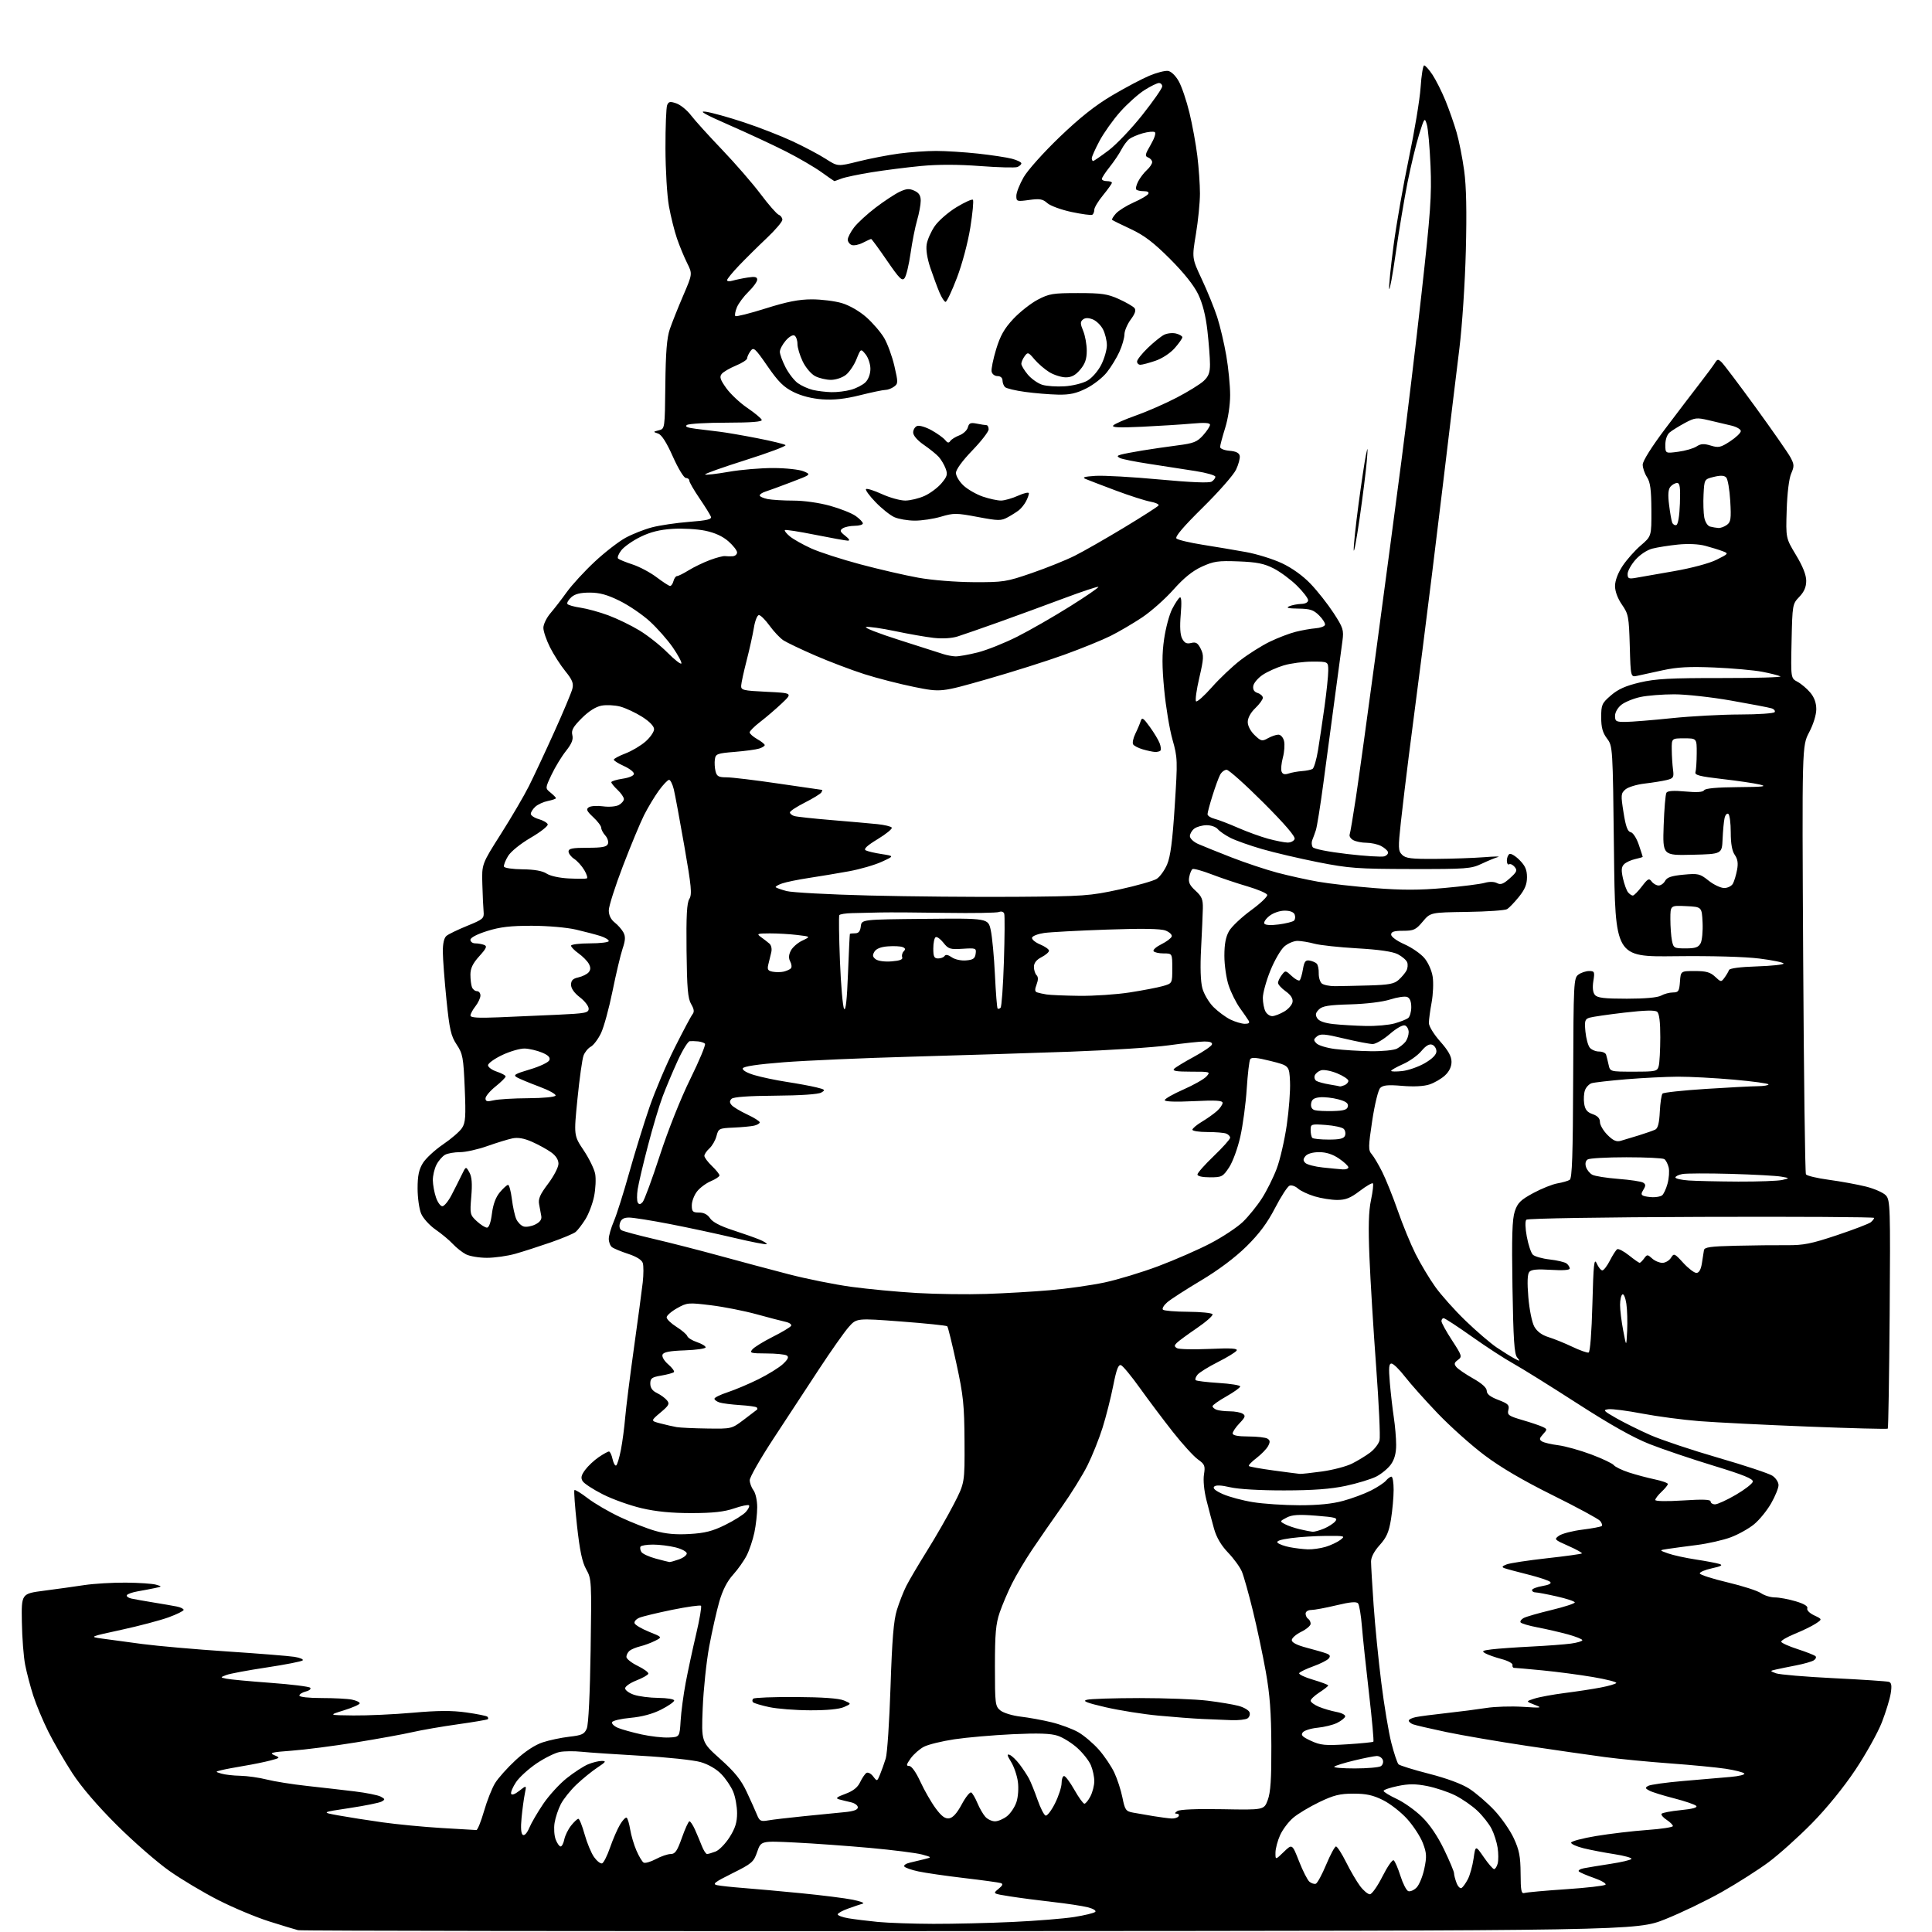 <?xml version="1.0" encoding="UTF-8" standalone="no"?>
<svg 
  version="1.1" 
  xmlns="http://www.w3.org/2000/svg" 
  xmlns:xlink="http://www.w3.org/1999/xlink" 
  xmlns:svg="http://www.w3.org/2000/svg"
  xmlns:rdf="http://www.w3.org/1999/02/22-rdf-syntax-ns#"
  xmlns:cc="http://creativecommons.org/ns#"
  xmlns:dc="http://purl.org/dc/elements/1.1/"
  viewBox="0 0 768 768"
  width="768"
  height="768"
>
<style>svg {background-color: white; }</style>"
<path stroke="none" fill="black" fill-rule="evenodd" d="M385.50,767.64C239.75,767.71 119.60,767.55 118.50,767.28C117.40,767.01 112.22,765.44 107.00,763.79C101.78,762.14 92.67,758.32 86.78,755.32C80.88,752.32 72.10,747.08 67.28,743.68C62.45,740.28 53.07,732.10 46.44,725.50C38.77,717.86 32.34,710.36 28.76,704.86C25.67,700.11 21.37,692.68 19.21,688.36C17.05,684.04 14.35,677.58 13.21,674.00C12.06,670.42 10.62,664.93 10.00,661.78C9.38,658.64 8.79,650.99 8.69,644.78C8.50,633.50 8.50,633.50 17.50,632.33C22.45,631.69 29.65,630.69 33.50,630.10C37.35,629.52 44.77,629.08 50.00,629.12C55.23,629.16 60.62,629.53 62.00,629.93C64.50,630.66 64.50,630.66 61.50,631.30C59.85,631.65 56.81,632.22 54.74,632.58C52.67,632.94 50.74,633.61 50.45,634.08C50.16,634.56 50.95,635.17 52.21,635.45C53.47,635.73 57.42,636.43 61.00,637.01C64.58,637.59 68.74,638.31 70.25,638.61C71.76,638.91 73.00,639.51 73.00,639.95C73.00,640.38 70.31,641.71 67.02,642.91C63.74,644.11 55.30,646.34 48.27,647.87C35.50,650.64 35.50,650.64 40.50,651.35C43.25,651.74 50.48,652.71 56.56,653.52C62.64,654.32 77.83,655.65 90.30,656.48C102.77,657.30 114.81,658.27 117.05,658.62C119.29,658.98 120.76,659.62 120.31,660.04C119.87,660.46 113.42,661.72 106.00,662.84C98.58,663.96 91.38,665.30 90.00,665.83C87.50,666.78 87.50,666.78 90.00,667.31C91.38,667.61 99.24,668.34 107.47,668.95C115.71,669.55 122.83,670.43 123.30,670.90C123.76,671.36 122.99,672.04 121.57,672.39C120.16,672.75 119.00,673.48 119.00,674.02C119.00,674.59 122.74,675.00 127.87,675.00C132.76,675.00 138.16,675.28 139.87,675.62C141.59,675.97 143.00,676.63 143.00,677.09C143.00,677.55 140.19,678.80 136.75,679.87C130.50,681.81 130.50,681.81 140.50,681.92C146.00,681.98 156.60,681.50 164.06,680.84C174.09,679.95 179.64,679.92 185.39,680.73C189.66,681.33 193.42,682.09 193.74,682.41C194.07,682.73 194.15,683.18 193.92,683.41C193.69,683.63 188.32,684.54 182.00,685.43C175.68,686.32 167.57,687.72 164.00,688.54C160.43,689.37 150.30,691.21 141.50,692.63C132.70,694.06 121.22,695.54 116.00,695.92C107.99,696.51 106.89,696.78 109.00,697.69C111.46,698.74 111.44,698.78 107.50,699.82C105.30,700.40 100.58,701.37 97.00,701.96C93.42,702.56 89.38,703.32 88.00,703.67C85.50,704.29 85.50,704.29 88.00,705.04C89.38,705.46 92.77,705.85 95.54,705.90C98.31,705.96 103.04,706.62 106.04,707.39C109.04,708.15 116.22,709.30 122.00,709.93C127.78,710.56 136.29,711.54 140.93,712.10C145.57,712.66 150.25,713.60 151.34,714.18C153.11,715.13 153.15,715.34 151.70,716.15C150.81,716.65 145.04,717.81 138.88,718.74C127.69,720.42 127.69,720.42 134.60,721.67C138.39,722.36 146.22,723.59 152.00,724.40C157.78,725.21 168.35,726.23 175.50,726.66C182.65,727.09 188.89,727.46 189.36,727.47C189.84,727.49 191.20,724.11 192.40,719.97C193.59,715.82 195.58,710.80 196.82,708.79C198.06,706.79 201.73,702.68 204.99,699.67C208.75,696.19 212.66,693.62 215.70,692.62C218.34,691.75 223.12,690.74 226.33,690.37C231.36,689.80 232.31,689.35 233.26,687.10C233.93,685.51 234.52,673.44 234.78,656.11C235.20,628.40 235.16,627.62 233.03,623.84C231.42,620.97 230.47,616.45 229.36,606.38C228.54,598.91 228.08,592.59 228.34,592.33C228.59,592.07 230.99,593.54 233.65,595.59C236.32,597.64 242.10,601.01 246.50,603.07C250.90,605.14 257.16,607.60 260.42,608.53C264.60,609.74 268.61,610.11 274.10,609.79C280.20,609.44 283.25,608.66 288.26,606.19C291.77,604.46 295.47,602.14 296.48,601.02C297.49,599.90 298.05,598.72 297.73,598.39C297.40,598.06 294.74,598.62 291.81,599.62C287.89,600.97 283.48,601.46 275.00,601.48C267.07,601.49 260.89,600.90 255.11,599.55C250.50,598.48 243.56,596.01 239.69,594.05C235.82,592.10 232.19,589.73 231.61,588.79C230.80,587.47 231.04,586.42 232.62,584.29C233.76,582.75 236.17,580.49 237.99,579.25C239.81,578.01 241.64,577.00 242.07,577.00C242.49,577.00 243.14,578.35 243.50,580.01C243.87,581.66 244.51,582.80 244.94,582.54C245.37,582.27 246.21,579.46 246.83,576.28C247.44,573.10 248.20,567.35 248.52,563.50C248.85,559.65 250.40,547.27 251.98,536.00C253.56,524.73 255.14,512.92 255.50,509.76C255.85,506.60 255.86,503.15 255.52,502.08C255.13,500.83 253.02,499.52 249.70,498.43C246.84,497.50 243.94,496.29 243.25,495.75C242.56,495.20 242.00,493.72 242.00,492.46C242.00,491.20 242.91,488.04 244.03,485.44C245.14,482.84 247.88,474.19 250.11,466.21C252.35,458.24 255.98,446.49 258.18,440.11C260.38,433.72 264.88,423.10 268.20,416.50C271.51,409.90 274.70,403.91 275.29,403.18C276.06,402.23 275.91,401.12 274.74,399.14C273.43,396.93 273.08,392.86 272.91,377.93C272.76,364.07 273.03,358.92 274.02,357.34C275.14,355.54 274.85,352.44 272.04,336.37C270.23,325.99 268.34,315.81 267.84,313.75C267.33,311.69 266.49,310.00 265.97,310.00C265.44,310.00 263.62,311.91 261.91,314.25C260.21,316.59 257.57,320.98 256.04,324.00C254.52,327.02 250.74,336.12 247.64,344.21C244.54,352.30 242.00,360.25 242.00,361.89C242.00,363.81 242.83,365.50 244.34,366.70C245.63,367.71 247.19,369.49 247.82,370.66C248.69,372.29 248.62,373.78 247.48,377.14C246.68,379.54 244.88,387.11 243.49,393.97C242.10,400.83 240.03,408.37 238.89,410.74C237.74,413.10 235.93,415.50 234.85,416.08C233.78,416.65 232.48,418.23 231.97,419.59C231.45,420.94 230.37,428.65 229.56,436.72C228.09,451.39 228.09,451.39 232.01,457.26C234.17,460.49 236.23,464.71 236.59,466.63C236.95,468.56 236.76,472.56 236.17,475.52C235.57,478.48 234.00,482.62 232.68,484.72C231.36,486.81 229.62,489.07 228.83,489.72C228.04,490.38 223.59,492.24 218.95,493.86C214.30,495.47 207.96,497.52 204.85,498.40C201.74,499.28 196.65,500.00 193.55,500.00C190.44,500.00 186.69,499.37 185.20,498.60C183.72,497.82 181.38,495.97 180.00,494.49C178.62,493.00 175.54,490.43 173.15,488.78C170.74,487.11 168.18,484.27 167.40,482.42C166.63,480.57 166.00,476.07 166.00,472.40C166.00,467.37 166.52,464.90 168.10,462.34C169.26,460.47 172.86,457.13 176.10,454.93C179.35,452.73 182.75,449.79 183.65,448.41C185.05,446.28 185.21,443.90 184.74,432.56C184.22,420.31 183.96,418.90 181.53,415.23C179.25,411.79 178.69,409.32 177.47,397.37C176.70,389.74 176.05,381.19 176.03,378.37C176.01,375.04 176.52,372.82 177.48,372.02C178.29,371.34 182.00,369.55 185.73,368.03C192.05,365.46 192.48,365.08 192.24,362.39C192.09,360.80 191.86,355.90 191.74,351.50C191.50,343.50 191.50,343.50 199.12,331.50C203.31,324.90 208.32,316.35 210.25,312.50C212.18,308.65 216.71,298.98 220.31,291.00C223.92,283.02 227.16,275.28 227.53,273.79C228.06,271.62 227.51,270.23 224.72,266.79C222.80,264.43 220.06,260.15 218.62,257.28C217.18,254.41 216.00,250.94 216.00,249.57C216.00,248.19 217.26,245.59 218.80,243.78C220.34,241.98 223.29,238.17 225.34,235.31C227.40,232.46 232.36,227.06 236.38,223.31C240.39,219.56 245.92,215.28 248.66,213.78C251.40,212.29 256.15,210.41 259.21,209.62C262.27,208.82 268.90,207.84 273.94,207.45C281.15,206.89 283.00,206.44 282.58,205.35C282.29,204.58 280.24,201.29 278.02,198.03C275.81,194.78 274.00,191.64 274.00,191.05C274.00,190.47 273.38,190.00 272.63,190.00C271.87,190.00 269.56,186.20 267.48,181.52C264.94,175.82 263.01,172.81 261.60,172.34C259.56,171.67 259.57,171.63 261.89,171.05C264.29,170.46 264.29,170.46 264.48,152.98C264.62,140.08 265.09,134.29 266.25,130.87C267.12,128.32 269.51,122.33 271.56,117.55C275.29,108.87 275.29,108.87 273.13,104.54C271.94,102.16 270.13,97.78 269.11,94.81C268.09,91.84 266.65,86.06 265.91,81.96C265.17,77.86 264.55,67.53 264.53,59.00C264.51,50.47 264.82,42.73 265.20,41.79C265.79,40.35 266.40,40.24 268.89,41.11C270.54,41.69 273.14,43.81 274.67,45.83C276.21,47.85 281.77,54.00 287.04,59.50C292.30,65.00 299.20,72.95 302.36,77.16C305.53,81.38 308.76,85.08 309.56,85.38C310.35,85.69 311.00,86.58 311.00,87.36C311.00,88.14 308.21,91.42 304.80,94.64C301.39,97.86 296.45,102.75 293.82,105.50C291.19,108.25 289.03,110.89 289.02,111.37C289.01,111.84 290.01,111.93 291.25,111.56C292.49,111.20 295.19,110.63 297.25,110.32C300.11,109.87 301.00,110.08 301.00,111.17C301.00,111.96 299.46,114.11 297.57,115.94C295.68,117.77 293.59,120.57 292.93,122.16C292.27,123.76 291.99,125.32 292.31,125.64C292.63,125.96 298.05,124.60 304.35,122.61C312.90,119.92 317.57,119.00 322.73,119.00C326.53,119.00 331.90,119.67 334.67,120.50C337.64,121.38 341.63,123.68 344.37,126.09C346.93,128.35 350.13,132.08 351.48,134.37C352.82,136.67 354.65,141.67 355.53,145.48C357.05,152.03 357.04,152.50 355.38,153.71C354.41,154.42 352.87,155.00 351.95,155.00C351.03,155.00 346.50,155.95 341.89,157.10C335.98,158.58 331.56,159.07 326.95,158.75C322.77,158.46 318.62,157.41 315.45,155.84C311.52,153.89 309.38,151.77 305.09,145.55C300.13,138.37 299.57,137.87 298.34,139.55C297.60,140.56 297.00,141.86 297.00,142.44C296.99,143.02 295.00,144.32 292.56,145.32C290.12,146.33 287.58,147.81 286.91,148.61C285.93,149.79 286.27,150.87 288.70,154.29C290.35,156.60 294.12,160.14 297.07,162.15C300.02,164.16 302.60,166.30 302.80,166.90C303.05,167.66 298.78,168.00 288.83,168.02C280.95,168.02 273.86,168.43 273.08,168.93C272.09,169.56 273.13,170.01 276.58,170.45C279.29,170.79 283.52,171.31 286.00,171.61C288.48,171.90 295.23,173.06 301.00,174.19C306.77,175.31 311.84,176.55 312.26,176.93C312.68,177.31 305.55,179.99 296.41,182.88C287.27,185.77 280.02,188.35 280.29,188.62C280.55,188.89 284.76,188.41 289.64,187.56C294.51,186.70 302.55,186.03 307.50,186.05C312.47,186.07 317.84,186.66 319.49,187.37C322.48,188.64 322.48,188.64 314.49,191.68C310.10,193.36 305.49,195.04 304.25,195.43C303.01,195.82 302.00,196.50 302.00,196.94C302.00,197.39 303.41,198.03 305.13,198.38C306.84,198.72 311.47,199.00 315.40,199.00C319.52,199.00 325.66,199.86 329.93,201.05C334.00,202.18 338.61,204.01 340.16,205.12C341.72,206.23 343.00,207.56 343.00,208.07C343.00,208.58 341.54,209.01 339.75,209.02C337.96,209.02 335.82,209.48 335.00,210.02C333.73,210.86 333.88,211.32 336.00,212.99C337.63,214.27 337.98,214.94 337.00,214.92C336.18,214.90 330.32,213.84 324.00,212.58C317.68,211.31 312.27,210.47 312.00,210.72C311.73,210.97 312.62,212.10 314.00,213.24C315.38,214.37 319.20,216.52 322.50,218.02C325.80,219.51 334.57,222.35 342.00,224.33C349.43,226.31 359.77,228.70 365.00,229.64C370.45,230.63 379.83,231.38 387.00,231.42C398.88,231.47 400.03,231.29 410.17,227.79C416.04,225.77 423.69,222.69 427.17,220.95C430.65,219.21 439.47,214.17 446.77,209.76C454.07,205.35 460.27,201.38 460.55,200.92C460.83,200.47 459.36,199.79 457.28,199.41C455.20,199.03 449.00,197.04 443.50,194.98C438.00,192.91 432.60,190.85 431.50,190.38C430.03,189.76 431.09,189.44 435.50,189.16C438.80,188.96 450.20,189.60 460.82,190.59C473.32,191.76 480.68,192.06 481.65,191.45C482.48,190.93 483.14,190.05 483.12,189.50C483.10,188.95 479.58,187.94 475.29,187.26C471.01,186.57 462.79,185.30 457.03,184.43C451.27,183.56 445.91,182.49 445.12,182.05C443.95,181.39 444.04,181.14 445.59,180.71C446.64,180.41 450.43,179.69 454.00,179.10C457.57,178.51 463.88,177.59 468.00,177.06C474.49,176.23 475.87,175.69 478.25,173.03C479.76,171.35 481.00,169.47 481.00,168.85C481.00,168.07 478.82,167.93 473.75,168.39C469.76,168.75 460.88,169.31 454.00,169.64C444.69,170.08 441.77,169.94 442.57,169.09C443.16,168.47 447.23,166.69 451.61,165.14C456.00,163.59 463.25,160.41 467.73,158.08C472.21,155.75 477.03,152.77 478.44,151.47C480.43,149.63 481.00,148.13 480.99,144.80C480.99,142.43 480.53,136.45 479.97,131.50C479.29,125.49 478.07,120.67 476.31,117.00C474.61,113.45 470.63,108.46 465.09,102.91C458.53,96.36 454.84,93.55 449.50,91.06C445.65,89.26 442.32,87.62 442.09,87.40C441.86,87.19 442.54,86.06 443.59,84.89C444.64,83.72 447.80,81.74 450.62,80.49C453.44,79.25 456.05,77.72 456.43,77.11C456.86,76.41 456.23,76.00 454.73,76.00C453.41,76.00 452.05,75.72 451.71,75.37C451.36,75.03 451.69,73.56 452.44,72.12C453.18,70.68 454.74,68.64 455.90,67.59C457.05,66.55 458.00,65.13 458.00,64.45C458.00,63.77 457.28,62.94 456.41,62.60C455.03,62.07 455.16,61.40 457.41,57.56C458.93,54.96 459.60,52.87 459.03,52.52C458.49,52.18 456.35,52.39 454.27,52.97C452.20,53.56 449.78,54.59 448.90,55.27C448.03,55.94 446.61,57.85 445.75,59.50C444.90,61.15 442.80,64.25 441.10,66.39C439.39,68.53 438.00,70.66 438.00,71.14C438.00,71.61 438.90,72.00 440.00,72.00C441.10,72.00 442.00,72.29 442.00,72.65C442.00,73.00 440.43,75.22 438.50,77.57C436.57,79.91 435.00,82.52 435.00,83.36C435.00,84.20 434.64,85.10 434.21,85.37C433.78,85.64 430.06,85.14 425.96,84.27C421.86,83.40 417.52,81.81 416.32,80.74C414.51,79.11 413.32,78.91 409.07,79.49C404.22,80.16 404.00,80.09 404.01,77.84C404.01,76.55 405.32,73.23 406.91,70.46C408.51,67.66 414.90,60.53 421.23,54.46C429.29,46.73 435.44,41.86 442.08,37.94C447.26,34.88 453.90,31.37 456.82,30.13C459.75,28.89 463.12,28.02 464.30,28.19C465.56,28.37 467.32,30.07 468.58,32.32C469.76,34.41 471.66,40.04 472.82,44.82C473.98,49.59 475.39,57.31 475.96,61.97C476.53,66.63 477.00,73.36 477.00,76.93C477.00,80.50 476.28,87.73 475.40,93.02C473.80,102.62 473.80,102.62 477.76,111.06C479.94,115.70 482.67,122.42 483.84,126.00C485.00,129.57 486.63,136.50 487.47,141.38C488.31,146.27 489.00,153.31 489.00,157.04C489.00,161.01 488.18,166.45 487.01,170.16C485.92,173.65 485.02,177.04 485.01,177.69C485.01,178.35 486.68,179.02 488.74,179.19C491.32,179.40 492.58,180.03 492.81,181.21C492.99,182.15 492.33,184.63 491.34,186.71C490.36,188.79 484.40,195.57 478.10,201.77C470.42,209.34 466.98,213.38 467.66,214.06C468.21,214.61 472.90,215.73 478.08,216.55C483.26,217.37 491.01,218.67 495.30,219.45C499.58,220.22 506.00,222.22 509.56,223.88C513.58,225.76 517.89,228.85 520.96,232.06C523.68,234.89 527.78,240.10 530.09,243.63C533.95,249.56 534.22,250.42 533.64,254.78C533.29,257.38 531.92,267.60 530.59,277.50C529.27,287.40 527.22,302.70 526.04,311.50C524.87,320.30 523.53,328.62 523.08,330.00C522.62,331.38 521.97,333.18 521.63,334.00C521.30,334.82 521.38,336.06 521.81,336.74C522.28,337.47 527.89,338.59 535.52,339.48C542.63,340.31 549.27,340.73 550.28,340.41C551.28,340.09 551.94,339.31 551.73,338.67C551.51,338.02 550.25,336.94 548.92,336.26C547.59,335.59 545.01,335.02 543.18,335.01C541.36,335.01 539.01,334.54 537.97,333.98C536.93,333.43 536.27,332.41 536.51,331.73C536.76,331.06 537.87,324.43 539.00,317.00C540.12,309.57 543.76,283.25 547.08,258.50C550.41,233.75 554.90,200.00 557.05,183.50C559.21,167.00 562.83,136.85 565.10,116.50C568.66,84.56 569.15,77.65 568.66,66.00C568.34,58.58 567.69,51.15 567.19,49.50C566.33,46.60 566.22,46.74 564.10,53.50C562.90,57.35 560.84,65.90 559.52,72.50C558.21,79.10 556.11,91.70 554.85,100.50C553.59,109.30 552.41,115.75 552.22,114.83C552.04,113.92 552.82,106.14 553.96,97.56C555.10,88.97 557.86,73.29 560.08,62.72C562.30,52.15 564.39,39.56 564.71,34.75C565.03,29.94 565.67,26.00 566.13,26.00C566.59,26.00 568.09,27.69 569.46,29.75C570.82,31.82 573.14,36.43 574.60,40.00C576.06,43.58 578.05,49.26 579.02,52.63C580.00,56.01 581.35,62.85 582.03,67.84C582.89,74.08 583.09,84.05 582.69,99.71C582.36,112.56 581.24,129.48 580.13,138.50C579.04,147.30 576.07,171.82 573.54,193.00C571.00,214.18 567.36,243.65 565.44,258.50C563.52,273.35 561.08,292.25 560.02,300.50C558.97,308.75 557.55,320.58 556.87,326.79C555.75,337.10 555.79,338.22 557.36,339.79C558.79,341.22 560.99,341.49 570.79,341.42C577.23,341.38 585.88,341.07 590.00,340.75C594.12,340.42 596.60,340.39 595.50,340.68C594.40,340.97 591.48,342.18 589.00,343.35C584.79,345.35 582.98,345.49 561.00,345.45C539.68,345.42 536.25,345.16 524.00,342.75C516.58,341.28 506.53,338.93 501.68,337.52C496.83,336.12 491.17,334.11 489.11,333.06C487.05,332.01 484.78,330.44 484.06,329.57C483.34,328.71 481.35,328.01 479.63,328.03C477.91,328.05 475.71,328.66 474.75,329.39C473.79,330.12 473.00,331.47 473.00,332.38C473.00,333.29 474.46,334.68 476.25,335.48C478.04,336.27 484.00,338.67 489.50,340.82C495.00,342.96 503.20,345.70 507.72,346.90C512.25,348.10 519.56,349.72 523.96,350.49C528.37,351.27 538.50,352.41 546.47,353.03C557.36,353.88 564.21,353.87 574.03,353.00C581.21,352.36 588.48,351.44 590.17,350.95C592.07,350.41 593.96,350.45 595.09,351.05C596.54,351.82 597.63,351.41 600.18,349.13C602.98,346.63 603.25,346.00 602.10,344.62C601.37,343.74 600.37,343.27 599.89,343.57C599.40,343.87 599.00,343.22 599.00,342.12C599.00,341.02 599.45,339.84 600.01,339.49C600.57,339.15 602.37,340.21 604.01,341.86C606.29,344.14 607.00,345.75 607.00,348.70C607.00,351.54 606.16,353.58 603.78,356.52C602.01,358.71 599.91,360.90 599.11,361.39C598.31,361.89 591.13,362.38 583.14,362.50C568.62,362.71 568.62,362.71 565.56,366.35C562.83,369.61 561.99,370.00 557.75,370.00C554.18,370.00 553.00,370.37 553.00,371.51C553.00,372.38 555.26,374.03 558.28,375.36C561.19,376.65 564.76,379.12 566.22,380.85C567.74,382.65 569.16,385.86 569.52,388.32C569.88,390.69 569.68,395.27 569.09,398.50C568.49,401.73 568.00,405.39 568.00,406.65C568.00,407.94 569.96,411.14 572.50,414.00C575.72,417.62 577.00,419.93 577.00,422.08C577.00,424.04 576.09,425.94 574.40,427.50C572.97,428.83 570.20,430.44 568.24,431.09C566.00,431.83 561.95,432.04 557.39,431.65C551.76,431.17 549.78,431.36 548.67,432.47C547.85,433.29 546.48,438.90 545.48,445.48C543.92,455.84 543.89,457.23 545.25,458.77C546.09,459.72 547.98,462.91 549.46,465.86C550.93,468.80 553.72,475.74 555.65,481.28C557.57,486.82 560.74,494.53 562.69,498.42C564.64,502.32 568.16,508.20 570.51,511.50C572.86,514.80 578.32,520.91 582.64,525.07C586.96,529.23 592.52,534.00 595.00,535.67C597.48,537.34 600.62,539.29 602.00,540.02C604.32,541.23 604.40,541.20 603.08,539.60C601.95,538.24 601.57,532.39 601.23,511.69C600.91,491.49 601.12,484.58 602.16,481.50C603.28,478.15 604.47,476.98 609.50,474.26C612.80,472.48 617.13,470.75 619.11,470.41C621.10,470.07 623.29,469.44 623.98,469.01C624.94,468.42 625.26,459.15 625.36,428.54C625.49,390.48 625.58,388.78 627.44,387.42C628.51,386.64 630.43,386.00 631.70,386.00C633.85,386.00 633.98,386.30 633.38,389.99C632.97,392.59 633.18,394.52 634.00,395.49C634.97,396.67 637.72,397.00 646.69,397.00C653.91,397.00 658.94,396.55 660.32,395.77C661.52,395.09 663.62,394.53 665.00,394.52C667.22,394.50 667.53,394.03 667.81,390.25C668.11,386.00 668.11,386.00 673.74,386.00C678.20,386.00 679.87,386.47 681.77,388.25C684.10,390.44 684.20,390.45 685.54,388.61C686.31,387.57 687.09,386.22 687.30,385.61C687.53,384.92 691.70,384.37 698.33,384.16C704.20,383.97 709.00,383.46 709.00,383.03C709.00,382.60 704.68,381.70 699.41,381.04C693.60,380.31 680.38,379.94 665.94,380.11C642.06,380.39 642.06,380.39 641.58,338.50C641.10,296.72 641.09,296.61 638.80,293.56C637.07,291.25 636.50,289.18 636.50,285.14C636.50,280.15 636.77,279.53 640.37,276.43C643.22,273.96 646.25,272.61 651.87,271.29C658.15,269.82 663.89,269.51 684.23,269.53C697.83,269.54 708.41,269.25 707.73,268.87C707.05,268.50 703.80,267.67 700.50,267.04C697.20,266.41 688.65,265.65 681.50,265.34C671.52,264.92 666.76,265.18 661.00,266.43C656.88,267.34 652.31,268.33 650.86,268.64C648.21,269.21 648.21,269.21 647.86,256.77C647.52,245.11 647.33,244.08 644.75,240.36C643.05,237.90 642.00,235.08 642.00,232.95C642.01,230.81 643.14,227.79 644.98,225.00C646.61,222.53 649.87,218.85 652.22,216.83C656.50,213.16 656.50,213.16 656.45,202.71C656.41,194.62 656.02,191.68 654.70,189.67C653.77,188.24 653.00,186.00 653.00,184.70C653.00,183.26 656.54,177.63 661.98,170.41C666.92,163.86 673.11,155.74 675.73,152.36C678.35,148.98 681.02,145.38 681.65,144.36C682.69,142.69 682.97,142.65 684.40,144.03C685.27,144.87 691.38,152.97 697.97,162.03C704.55,171.09 710.73,179.96 711.70,181.74C713.26,184.63 713.29,185.33 712.02,188.24C711.17,190.20 710.45,195.97 710.24,202.71C709.88,213.91 709.88,213.91 713.94,220.64C716.64,225.11 718.00,228.55 718.00,230.88C718.00,233.35 717.18,235.24 715.25,237.26C712.54,240.08 712.50,240.34 712.18,254.86C711.86,269.59 711.86,269.59 714.53,271.02C715.99,271.80 718.28,273.73 719.60,275.30C721.21,277.21 722.00,279.40 722.00,281.94C722.00,284.16 720.83,287.94 719.16,291.11C716.32,296.50 716.32,296.50 716.79,381.15C717.05,427.71 717.54,466.26 717.89,466.82C718.23,467.38 722.34,468.36 727.01,468.99C731.68,469.62 738.29,470.83 741.69,471.67C745.10,472.52 748.70,474.11 749.69,475.21C751.39,477.09 751.48,479.95 751.17,522.36C750.98,547.19 750.65,567.68 750.42,567.91C750.20,568.14 735.95,567.77 718.76,567.09C701.57,566.42 682.13,565.44 675.56,564.93C669.00,564.41 658.77,563.06 652.84,561.93C646.91,560.79 640.88,560.01 639.43,560.18C637.06,560.47 637.35,560.81 642.50,563.75C645.63,565.54 651.77,568.58 656.15,570.51C660.53,572.43 672.65,576.48 683.08,579.50C693.52,582.52 703.17,585.72 704.53,586.61C705.89,587.50 707.00,589.19 706.99,590.37C706.99,591.54 705.65,594.81 704.03,597.64C702.41,600.47 699.38,604.19 697.29,605.91C695.21,607.63 691.04,609.96 688.02,611.09C685.01,612.22 678.94,613.60 674.52,614.16C670.11,614.72 664.92,615.42 663.00,615.71C659.50,616.24 659.50,616.24 663.12,617.52C665.11,618.23 670.06,619.31 674.12,619.93C678.18,620.55 682.40,621.35 683.50,621.70C684.99,622.18 684.24,622.62 680.50,623.43C677.75,624.03 675.59,624.95 675.70,625.48C675.80,626.02 680.77,627.61 686.73,629.02C692.70,630.43 698.67,632.36 700.01,633.30C701.35,634.23 703.84,635.00 705.54,635.00C707.24,635.00 710.95,635.69 713.78,636.53C717.14,637.52 718.75,638.49 718.43,639.33C718.14,640.06 719.31,641.26 721.18,642.14C724.42,643.68 724.42,643.68 721.72,645.45C720.24,646.42 716.52,648.23 713.46,649.47C710.40,650.72 707.97,652.13 708.06,652.62C708.15,653.10 711.09,654.43 714.59,655.56C718.10,656.70 721.29,657.96 721.70,658.37C722.11,658.78 721.78,659.52 720.97,660.03C720.16,660.53 717.02,661.43 714.00,662.01C710.98,662.60 707.38,663.33 706.00,663.65C703.50,664.22 703.50,664.22 705.97,665.16C707.33,665.68 717.68,666.55 728.97,667.11C740.26,667.66 750.12,668.32 750.88,668.57C751.90,668.91 752.08,670.10 751.59,673.15C751.23,675.42 749.64,680.59 748.07,684.65C746.49,688.71 741.78,697.18 737.59,703.47C732.91,710.49 726.21,718.73 720.24,724.81C714.88,730.26 707.12,737.22 703.00,740.28C698.88,743.33 690.55,748.64 684.50,752.06C678.45,755.49 668.33,760.37 662.00,762.90C650.50,767.50 650.50,767.50 385.50,767.64zM371.00,764.76C378.98,764.78 393.15,764.45 402.50,764.01C411.85,763.58 422.88,762.69 427.00,762.04C431.12,761.39 434.89,760.47 435.38,760.00C435.87,759.52 434.55,758.71 432.38,758.17C430.24,757.63 424.00,756.68 418.50,756.07C413.00,755.45 405.37,754.45 401.55,753.85C394.59,752.75 394.59,752.75 396.90,750.88C398.56,749.53 398.83,748.89 397.85,748.56C397.11,748.31 390.56,747.41 383.31,746.56C376.05,745.70 367.85,744.52 365.07,743.92C362.29,743.33 359.77,742.44 359.47,741.95C359.17,741.46 360.17,740.77 361.71,740.43C363.24,740.08 365.85,739.45 367.50,739.04C370.50,738.29 370.50,738.29 366.50,737.19C364.30,736.59 355.07,735.42 346.00,734.59C336.93,733.77 323.43,732.79 316.00,732.43C302.50,731.76 302.50,731.76 301.00,736.13C299.61,740.19 298.91,740.80 291.08,744.69C284.02,748.20 283.05,748.96 285.08,749.39C286.41,749.67 291.10,750.17 295.50,750.51C299.90,750.84 310.25,751.78 318.50,752.59C326.75,753.40 335.98,754.56 339.00,755.17C342.02,755.79 343.82,756.48 343.00,756.71C342.18,756.94 339.59,757.81 337.25,758.65C334.91,759.48 333.00,760.54 333.00,760.99C333.00,761.45 334.91,762.15 337.25,762.55C339.59,762.94 344.88,763.60 349.00,764.00C353.12,764.39 363.02,764.74 371.00,764.76zM544.54,753.00C545.33,753.00 547.57,749.83 549.52,745.96C551.47,742.09 553.48,739.18 553.99,739.49C554.50,739.81 555.71,742.58 556.68,745.65C557.65,748.72 559.05,751.47 559.80,751.75C560.55,752.04 562.03,751.41 563.09,750.35C564.15,749.29 565.54,745.91 566.19,742.83C567.20,738.02 567.12,736.60 565.61,732.65C564.65,730.12 561.85,725.83 559.41,723.11C556.96,720.38 552.63,717.00 549.78,715.58C545.80,713.59 543.09,713.00 538.03,713.00C532.62,713.00 530.20,713.60 524.47,716.35C520.64,718.19 515.97,720.98 514.11,722.56C512.24,724.13 509.89,727.24 508.88,729.46C507.87,731.68 507.03,734.83 507.02,736.45C507.00,739.39 507.00,739.39 510.33,736.16C513.66,732.94 513.66,732.94 516.39,739.90C517.89,743.72 519.75,747.38 520.53,748.02C521.30,748.66 522.43,749.02 523.05,748.82C523.66,748.61 525.52,745.20 527.18,741.22C528.84,737.25 530.59,734.00 531.08,734.00C531.57,734.00 533.38,736.81 535.10,740.25C536.81,743.69 539.32,747.96 540.66,749.75C542.00,751.54 543.75,753.00 544.54,753.00zM606.03,752.49C606.87,752.22 614.27,751.55 622.48,751.00C630.69,750.45 637.76,749.64 638.20,749.20C638.64,748.76 636.64,747.57 633.75,746.56C630.86,745.55 628.12,744.38 627.65,743.96C627.18,743.54 628.08,742.95 629.65,742.65C631.22,742.34 636.00,741.56 640.28,740.90C644.56,740.25 648.27,739.37 648.53,738.95C648.79,738.53 645.74,737.68 641.75,737.06C637.76,736.45 632.26,735.39 629.53,734.72C626.80,734.05 624.55,733.05 624.53,732.50C624.51,731.95 629.00,730.75 634.50,729.84C640.00,728.93 649.11,727.85 654.75,727.45C660.39,727.05 665.00,726.35 665.00,725.89C665.00,725.42 663.88,724.31 662.51,723.41C661.14,722.52 660.23,721.44 660.49,721.02C660.74,720.60 664.17,719.95 668.10,719.56C672.85,719.09 674.92,718.52 674.26,717.86C673.71,717.31 669.73,715.96 665.42,714.85C661.11,713.75 656.70,712.38 655.63,711.80C653.95,710.90 653.89,710.64 655.22,709.90C656.07,709.42 662.33,708.55 669.13,707.97C675.93,707.38 684.36,706.65 687.86,706.36C691.37,706.06 693.83,705.44 693.36,704.96C692.89,704.50 689.58,703.66 686.00,703.11C682.42,702.57 672.52,701.61 664.00,700.99C655.48,700.37 643.77,699.24 638.00,698.47C632.23,697.70 618.27,695.69 607.00,694.01C595.73,692.32 581.30,689.85 574.95,688.52C568.60,687.18 562.64,685.80 561.70,685.44C560.77,685.08 560.00,684.42 560.00,683.97C560.00,683.53 561.24,682.90 562.75,682.59C564.26,682.27 569.77,681.55 575.00,680.98C580.23,680.41 587.32,679.49 590.77,678.95C594.21,678.40 600.74,678.20 605.27,678.49C612.95,678.98 613.27,678.93 610.00,677.67C606.50,676.32 606.50,676.32 610.00,675.21C611.92,674.59 617.33,673.60 622.00,673.00C626.67,672.41 633.10,671.43 636.27,670.82C639.45,670.22 642.25,669.41 642.49,669.01C642.74,668.62 638.56,667.55 633.22,666.65C627.87,665.74 618.84,664.55 613.14,664.00C607.45,663.45 602.39,663.00 601.89,663.00C601.40,663.00 601.11,662.49 601.25,661.86C601.39,661.23 599.44,660.17 596.93,659.51C594.41,658.84 591.50,657.82 590.47,657.24C588.87,656.35 589.26,656.10 593.04,655.64C595.49,655.34 602.55,654.84 608.73,654.53C614.91,654.22 622.00,653.69 624.48,653.35C626.97,653.01 629.00,652.40 629.00,652.00C629.00,651.59 626.41,650.56 623.25,649.69C620.09,648.83 614.68,647.58 611.23,646.92C607.77,646.27 604.72,645.36 604.45,644.92C604.17,644.47 604.74,643.68 605.72,643.16C606.70,642.65 611.66,641.22 616.75,640.00C621.84,638.77 626.00,637.42 626.00,636.99C626.00,636.57 622.79,635.49 618.88,634.61C614.96,633.72 611.13,633.00 610.38,633.00C609.62,633.00 609.00,632.59 609.00,632.09C609.00,631.59 610.84,630.86 613.10,630.48C615.73,630.04 616.85,629.45 616.23,628.83C615.70,628.30 611.72,626.98 607.38,625.89C603.05,624.81 598.83,623.67 598.00,623.36C596.88,622.94 597.10,622.57 598.92,621.87C600.24,621.36 607.42,620.27 614.86,619.44C622.30,618.62 628.58,617.75 628.82,617.51C629.06,617.28 626.63,615.93 623.44,614.52C617.81,612.03 617.70,611.90 619.76,610.45C620.94,609.63 625.11,608.55 629.03,608.06C632.96,607.57 636.42,606.91 636.73,606.61C637.03,606.30 636.74,605.39 636.07,604.58C635.40,603.77 626.92,599.19 617.24,594.39C605.39,588.51 596.50,583.30 590.07,578.44C584.80,574.48 576.45,567.00 571.50,561.83C566.55,556.66 560.70,550.10 558.50,547.26C556.30,544.41 553.90,542.06 553.16,542.04C552.11,542.01 551.97,543.61 552.49,549.75C552.86,554.01 553.57,560.20 554.07,563.50C554.57,566.80 554.99,571.68 554.99,574.35C555.00,577.66 554.34,580.11 552.92,582.12C551.77,583.73 549.14,585.91 547.08,586.96C545.02,588.01 539.54,589.67 534.92,590.66C528.89,591.93 521.96,592.45 510.50,592.46C501.00,592.48 492.30,591.97 489.08,591.22C485.45,590.37 483.32,590.28 482.65,590.95C481.98,591.62 483.13,592.61 486.13,593.94C488.59,595.03 493.96,596.47 498.06,597.13C502.15,597.80 510.45,598.35 516.50,598.36C523.95,598.37 529.57,597.81 533.93,596.61C537.46,595.65 542.44,593.80 544.99,592.50C547.54,591.21 550.21,589.45 550.94,588.58C551.66,587.71 552.64,587.00 553.12,587.00C553.61,587.00 554.00,589.36 553.99,592.25C553.99,595.14 553.51,600.40 552.94,603.94C552.11,609.04 551.18,611.16 548.45,614.19C546.27,616.60 545.00,619.02 545.01,620.75C545.02,622.26 545.47,630.02 546.03,638.00C546.58,645.98 547.95,659.85 549.08,668.82C550.20,677.80 552.00,688.58 553.07,692.79C554.15,696.99 555.43,700.83 555.93,701.33C556.42,701.82 561.88,703.52 568.06,705.10C575.05,706.89 581.08,709.12 584.03,711.02C586.63,712.69 591.09,716.52 593.94,719.53C596.78,722.53 600.30,727.58 601.76,730.75C603.93,735.45 604.42,738.00 604.46,744.74C604.49,751.65 604.74,752.89 606.03,752.49zM581.01,750.50C581.56,750.15 582.69,748.57 583.51,746.98C584.33,745.39 585.35,741.71 585.77,738.80C586.54,733.50 586.54,733.50 589.82,738.25C591.62,740.86 593.47,743.00 593.93,743.00C594.39,743.00 595.03,741.99 595.36,740.75C595.68,739.51 595.67,736.70 595.33,734.50C594.99,732.30 593.92,728.92 592.94,727.00C591.97,725.08 589.44,721.86 587.33,719.85C585.23,717.85 581.24,715.08 578.47,713.70C575.70,712.32 570.70,710.65 567.36,709.99C562.70,709.07 559.99,709.07 555.65,709.97C552.54,710.61 550.00,711.48 550.00,711.90C550.00,712.32 552.33,713.75 555.18,715.08C558.04,716.41 562.54,719.61 565.19,722.19C568.31,725.22 571.43,729.82 574.01,735.14C576.20,739.68 578.00,743.95 578.00,744.63C578.00,745.31 578.45,747.05 579.00,748.50C579.55,749.94 580.45,750.84 581.01,750.50zM239.34,740.72C239.96,740.51 241.39,737.68 242.51,734.42C243.64,731.17 245.42,727.06 246.47,725.30C247.51,723.55 248.70,722.31 249.10,722.56C249.50,722.81 250.13,724.92 250.51,727.26C250.89,729.59 252.00,733.35 252.99,735.62C253.97,737.89 255.25,740.04 255.84,740.40C256.42,740.76 258.60,740.14 260.69,739.03C262.77,737.91 265.44,737.00 266.63,737.00C268.38,737.00 269.21,735.78 271.08,730.50C272.34,726.92 273.69,724.00 274.07,724.00C274.46,724.00 275.43,725.46 276.24,727.25C277.04,729.04 278.27,731.96 278.97,733.75C279.67,735.54 280.61,737.00 281.06,737.00C281.50,737.00 283.03,736.56 284.44,736.02C285.86,735.48 288.36,732.92 290.01,730.33C292.27,726.76 293.00,724.42 293.00,720.77C293.00,718.11 292.30,714.26 291.45,712.22C290.60,710.17 288.47,707.02 286.71,705.21C284.79,703.22 281.55,701.34 278.51,700.46C275.75,699.66 265.17,698.53 255.00,697.96C244.82,697.38 234.11,696.66 231.19,696.35C228.27,696.05 224.36,696.08 222.51,696.43C220.65,696.78 216.51,698.83 213.31,700.98C210.12,703.14 206.44,706.48 205.15,708.41C203.86,710.33 202.97,712.41 203.18,713.03C203.40,713.71 204.68,713.26 206.44,711.87C209.33,709.59 209.33,709.59 208.62,713.05C208.23,714.95 207.65,719.25 207.33,722.61C206.94,726.58 207.12,728.96 207.84,729.40C208.49,729.80 209.53,728.66 210.40,726.59C211.20,724.67 213.71,720.38 215.97,717.04C218.24,713.70 222.43,709.11 225.30,706.84C228.16,704.57 231.95,702.10 233.72,701.36C235.49,700.61 237.95,700.00 239.20,700.00C241.12,700.00 240.85,700.40 237.48,702.63C235.29,704.08 231.55,707.12 229.17,709.38C226.78,711.65 223.98,715.15 222.94,717.16C221.90,719.17 220.78,722.55 220.45,724.66C220.11,726.77 220.32,729.74 220.90,731.25C221.48,732.76 222.36,734.00 222.85,734.00C223.35,734.00 224.00,732.75 224.31,731.22C224.61,729.70 225.82,727.22 227.00,725.72C228.18,724.23 229.49,723.00 229.91,723.00C230.33,723.00 231.44,725.77 232.39,729.17C233.33,732.56 235.02,736.63 236.15,738.22C237.28,739.80 238.71,740.93 239.34,740.72zM305.28,723.65C307.05,723.33 313.45,722.58 319.50,721.97C325.55,721.37 332.86,720.64 335.75,720.36C339.36,720.01 341.00,719.42 341.00,718.45C341.00,717.67 339.76,716.76 338.25,716.43C336.74,716.09 334.62,715.57 333.54,715.27C332.02,714.85 332.58,714.37 336.04,713.09C339.14,711.95 340.93,710.53 341.90,708.47C342.68,706.84 343.80,705.17 344.40,704.78C345.01,704.38 346.21,704.99 347.08,706.13C348.66,708.20 348.67,708.20 349.84,705.36C350.49,703.79 351.50,700.92 352.10,699.00C352.70,697.08 353.55,684.25 354.00,670.50C354.62,651.64 355.24,644.15 356.52,640.00C357.46,636.98 359.13,632.70 360.24,630.50C361.34,628.30 365.06,622.00 368.49,616.50C371.93,611.00 376.71,602.67 379.12,598.00C383.50,589.50 383.50,589.50 383.41,573.00C383.33,558.49 382.95,554.76 380.21,542.14C378.50,534.24 376.86,527.52 376.55,527.22C376.25,526.91 368.01,526.06 358.25,525.32C340.50,523.98 340.50,523.98 337.38,527.51C335.66,529.45 330.34,537.00 325.57,544.27C320.79,551.55 312.64,563.98 307.44,571.91C302.25,579.83 298.01,587.25 298.03,588.41C298.05,589.56 298.72,591.37 299.53,592.44C300.35,593.52 301.00,596.51 301.00,599.14C301.00,601.76 300.49,606.29 299.88,609.20C299.26,612.12 297.89,616.21 296.83,618.30C295.78,620.38 293.34,623.84 291.41,625.97C289.05,628.58 287.25,632.10 285.93,636.68C284.85,640.43 283.05,648.45 281.92,654.50C280.80,660.55 279.64,671.58 279.34,679.00C278.79,692.50 278.79,692.50 286.34,699.26C292.08,704.40 294.59,707.52 296.81,712.26C298.42,715.69 300.26,719.79 300.90,721.36C301.92,723.88 302.43,724.15 305.28,723.65zM395.52,724.00C396.74,724.00 398.88,723.09 400.29,721.98C401.70,720.88 403.39,718.34 404.05,716.36C404.73,714.30 404.97,710.82 404.62,708.25C404.28,705.77 403.07,702.22 401.92,700.37C400.32,697.78 400.19,697.14 401.37,697.59C402.21,697.91 403.97,699.60 405.29,701.34C406.61,703.08 408.29,705.62 409.03,707.00C409.76,708.38 411.30,712.17 412.43,715.42C413.57,718.68 415.01,721.52 415.64,721.72C416.26,721.92 417.95,719.73 419.39,716.85C420.82,713.97 422.00,710.35 422.00,708.80C422.00,707.26 422.45,706.00 422.99,706.00C423.54,706.00 425.38,708.48 427.09,711.50C428.79,714.52 430.59,717.00 431.07,717.00C431.55,717.00 432.64,715.67 433.47,714.05C434.31,712.43 435.00,709.71 435.00,708.02C435.00,706.32 434.39,703.49 433.65,701.72C432.91,699.95 430.50,696.87 428.28,694.87C426.07,692.87 422.54,690.67 420.43,689.98C417.65,689.06 412.75,688.90 402.48,689.38C394.71,689.75 384.32,690.65 379.39,691.39C374.46,692.13 369.02,693.46 367.29,694.35C365.57,695.24 363.19,697.33 362.01,698.98C360.25,701.46 360.14,702.00 361.42,702.00C362.36,702.00 364.13,704.49 365.86,708.25C367.44,711.69 370.17,716.44 371.92,718.81C374.26,721.99 375.68,723.04 377.30,722.81C378.78,722.60 380.42,720.78 382.32,717.24C383.87,714.34 385.57,712.23 386.09,712.55C386.61,712.87 387.72,714.78 388.55,716.78C389.39,718.79 390.80,721.23 391.69,722.21C392.58,723.20 394.30,724.00 395.52,724.00zM465.69,722.88C466.90,722.95 468.16,722.55 468.50,722.00C468.84,721.45 468.53,720.99 467.81,720.98C466.85,720.97 466.90,720.69 468.00,719.93C468.94,719.28 475.67,719.00 485.99,719.19C502.48,719.50 502.48,719.50 503.96,715.50C505.08,712.50 505.43,707.14 505.38,694.00C505.33,680.76 504.79,673.58 503.17,664.50C501.99,657.90 499.68,646.99 498.03,640.26C496.38,633.52 494.42,626.54 493.67,624.75C492.92,622.95 490.45,619.55 488.19,617.20C485.44,614.33 483.59,611.19 482.60,607.71C481.80,604.84 480.42,599.68 479.56,596.23C478.63,592.55 478.24,588.38 478.60,586.13C479.15,582.67 478.91,582.07 476.18,580.13C474.52,578.95 470.05,574.04 466.26,569.24C462.47,564.43 456.59,556.61 453.19,551.86C449.80,547.11 446.40,542.98 445.63,542.69C444.58,542.29 443.82,544.27 442.52,550.83C441.58,555.60 439.68,563.10 438.30,567.50C436.92,571.90 434.22,578.65 432.30,582.50C430.39,586.35 425.78,593.77 422.08,599.00C418.37,604.23 413.07,611.88 410.31,616.00C407.54,620.12 403.93,626.20 402.28,629.50C400.63,632.80 398.43,637.98 397.39,641.00C395.85,645.49 395.50,649.42 395.50,662.34C395.50,677.41 395.61,678.26 397.68,679.94C398.88,680.91 402.48,682.01 405.68,682.38C408.88,682.75 414.43,683.76 418.00,684.63C421.57,685.50 426.37,687.28 428.65,688.59C430.93,689.90 434.60,693.02 436.81,695.52C439.01,698.02 441.78,702.12 442.96,704.64C444.14,707.15 445.60,711.63 446.19,714.59C447.18,719.50 447.54,720.01 450.38,720.54C452.10,720.85 455.75,721.48 458.50,721.94C461.25,722.39 464.49,722.82 465.69,722.88zM538.58,702.98C543.49,702.98 548.13,702.57 548.90,702.09C549.66,701.60 550.01,700.48 549.68,699.60C549.34,698.72 548.26,698.02 547.28,698.04C546.30,698.07 542.26,698.86 538.31,699.82C534.35,700.77 530.79,701.88 530.39,702.28C529.99,702.67 533.68,702.99 538.58,702.98zM535.50,693.39C541.00,693.04 545.70,692.57 545.94,692.35C546.18,692.13 545.40,683.53 544.21,673.23C543.01,662.93 541.74,650.90 541.38,646.50C541.03,642.10 540.34,638.00 539.86,637.39C539.23,636.59 536.84,636.79 531.24,638.13C526.98,639.15 522.49,639.99 521.25,639.99C519.96,640.00 519.00,640.62 519.00,641.44C519.00,642.23 519.45,643.16 520.00,643.50C520.55,643.84 521.00,644.73 521.00,645.48C521.00,646.22 519.31,647.66 517.25,648.67C515.19,649.68 513.50,651.16 513.50,651.97C513.50,652.94 515.59,654.00 519.50,655.02C522.80,655.88 526.34,656.91 527.36,657.31C528.73,657.83 528.95,658.36 528.17,659.29C527.59,659.99 524.84,661.38 522.06,662.38C519.27,663.38 516.75,664.60 516.45,665.08C516.16,665.56 518.63,666.75 521.96,667.72C525.28,668.70 527.99,669.73 527.99,670.00C527.98,670.27 526.41,671.52 524.49,672.76C522.57,674.00 521.00,675.49 521.00,676.06C521.00,676.63 522.46,677.71 524.25,678.46C526.04,679.21 529.21,680.14 531.29,680.53C533.42,680.93 534.93,681.73 534.72,682.37C534.52,682.99 533.04,684.14 531.44,684.92C529.83,685.70 526.39,686.54 523.78,686.80C521.17,687.05 518.52,687.87 517.90,688.62C516.99,689.72 517.63,690.39 521.13,692.01C524.96,693.77 526.74,693.94 535.50,693.39zM265.83,690.69C270.17,690.50 270.17,690.50 270.56,684.00C270.78,680.42 271.68,673.67 272.56,669.00C273.44,664.33 275.30,655.64 276.70,649.71C278.10,643.77 278.98,638.65 278.65,638.32C278.33,637.99 273.21,638.71 267.28,639.91C261.35,641.12 255.45,642.54 254.17,643.07C252.89,643.60 252.02,644.58 252.25,645.26C252.47,645.94 255.05,647.47 257.98,648.65C263.31,650.79 263.31,650.79 260.40,652.25C258.81,653.06 256.15,654.04 254.51,654.44C252.86,654.84 250.95,655.63 250.26,656.20C249.57,656.78 249.00,657.87 249.00,658.64C249.00,659.40 251.03,661.01 253.51,662.22C256.00,663.43 257.89,664.83 257.72,665.34C257.55,665.86 255.40,667.06 252.95,668.02C250.50,668.98 248.50,670.38 248.50,671.13C248.50,671.88 250.07,673.04 252.00,673.69C253.93,674.35 258.31,674.91 261.75,674.94C265.19,674.97 268.00,675.44 268.00,675.98C268.00,676.52 265.66,678.15 262.80,679.60C259.41,681.32 255.16,682.46 250.63,682.87C246.80,683.22 243.50,684.00 243.29,684.61C243.09,685.23 244.18,686.24 245.71,686.88C247.25,687.51 251.43,688.67 255.00,689.46C258.57,690.24 263.45,690.80 265.83,690.69zM489.50,683.79C486.75,683.69 481.57,683.48 478.00,683.32C474.43,683.16 466.55,682.56 460.50,681.99C454.45,681.43 445.01,679.92 439.53,678.66C431.90,676.89 430.14,676.19 432.03,675.69C433.39,675.32 442.84,675.02 453.03,675.01C463.22,675.01 475.37,675.47 480.03,676.05C484.69,676.62 490.21,677.55 492.30,678.10C494.39,678.65 496.37,679.80 496.70,680.65C497.02,681.51 496.66,682.60 495.90,683.09C495.13,683.57 492.25,683.89 489.50,683.79zM322.00,679.87C316.23,679.85 308.92,679.28 305.77,678.60C302.62,677.92 299.73,677.06 299.35,676.68C298.97,676.31 299.00,675.66 299.42,675.25C299.83,674.84 307.44,674.54 316.33,674.59C327.05,674.65 333.51,675.12 335.50,675.97C338.50,677.25 338.50,677.25 335.50,678.58C333.60,679.42 328.66,679.90 322.00,679.87zM266.10,620.93C266.43,620.97 268.12,620.51 269.85,619.90C271.58,619.30 273.00,618.23 273.00,617.52C273.00,616.81 271.00,615.73 268.56,615.12C266.11,614.50 262.09,614.00 259.62,614.00C257.14,614.00 254.90,614.36 254.62,614.80C254.35,615.24 254.50,616.19 254.95,616.92C255.40,617.65 257.96,618.84 260.64,619.56C263.31,620.28 265.77,620.90 266.10,620.93zM519.88,615.89C521.75,615.95 524.92,615.50 526.94,614.90C528.96,614.29 531.60,613.06 532.80,612.15C534.88,610.57 534.64,610.50 527.24,610.54C522.98,610.57 516.66,610.96 513.19,611.43C508.92,612.00 507.20,612.60 507.89,613.29C508.44,613.84 510.61,614.63 512.70,615.03C514.79,615.44 518.02,615.82 519.88,615.89zM521.78,608.90C522.49,608.95 524.51,608.39 526.28,607.65C528.05,606.92 530.08,605.61 530.78,604.76C531.92,603.40 531.04,603.14 523.16,602.51C516.20,601.96 513.63,602.13 511.45,603.27C508.69,604.72 508.68,604.76 510.76,605.87C511.93,606.50 514.59,607.41 516.69,607.90C518.79,608.40 521.08,608.84 521.78,608.90zM681.75,598.00C682.72,598.00 686.43,596.30 689.99,594.23C693.56,592.15 696.61,589.79 696.77,588.98C696.98,587.87 693.03,586.26 681.15,582.64C672.40,579.97 660.98,576.11 655.77,574.06C649.30,571.51 640.13,566.36 626.89,557.82C616.23,550.95 604.80,543.83 601.51,542.01C598.21,540.19 590.84,535.40 585.13,531.35C579.42,527.31 574.36,524.00 573.87,524.00C573.39,524.00 573.00,524.53 573.00,525.18C573.00,525.83 574.89,529.26 577.20,532.80C581.17,538.90 581.30,539.31 579.55,540.59C578.05,541.68 577.94,542.22 578.93,543.42C579.61,544.23 582.60,546.28 585.58,547.96C589.09,549.94 591.00,551.67 591.00,552.87C591.00,554.16 592.41,555.27 595.58,556.48C599.51,557.98 600.08,558.54 599.60,560.46C599.09,562.47 599.67,562.88 605.27,564.52C608.70,565.52 612.32,566.75 613.33,567.25C615.10,568.12 615.10,568.23 613.37,570.14C611.87,571.80 611.81,572.26 612.99,573.00C613.77,573.48 616.68,574.16 619.45,574.51C622.23,574.87 628.10,576.51 632.50,578.15C636.90,579.80 640.95,581.72 641.50,582.41C642.05,583.11 644.75,584.42 647.50,585.32C650.25,586.22 654.86,587.45 657.75,588.06C660.64,588.67 663.00,589.50 663.00,589.91C663.00,590.32 661.88,591.71 660.50,593.00C659.12,594.29 658.00,595.76 658.00,596.26C658.00,596.79 662.54,596.87 669.00,596.46C676.92,595.94 680.00,596.06 680.00,596.87C680.00,597.49 680.79,598.00 681.75,598.00zM516.68,585.89C517.33,585.95 521.35,585.51 525.63,584.92C529.90,584.32 535.22,582.92 537.45,581.80C539.68,580.69 542.91,578.72 544.63,577.43C546.35,576.13 548.05,573.95 548.39,572.57C548.74,571.19 548.13,558.01 547.04,543.28C545.95,528.55 544.75,509.00 544.38,499.82C543.88,487.69 544.05,481.48 544.99,477.05C545.70,473.69 546.04,470.71 545.74,470.41C545.44,470.11 543.09,471.47 540.52,473.43C536.85,476.23 534.93,477.00 531.58,477.00C529.24,477.00 525.18,476.36 522.56,475.57C519.95,474.78 516.97,473.38 515.94,472.45C514.92,471.52 513.42,471.01 512.62,471.32C511.82,471.62 509.23,475.61 506.86,480.19C503.77,486.16 500.56,490.47 495.45,495.50C490.93,499.94 484.36,504.87 477.44,509.00C471.44,512.58 465.40,516.47 464.02,517.66C462.63,518.86 461.85,520.18 462.29,520.62C462.72,521.05 467.22,521.43 472.29,521.45C477.35,521.48 481.73,521.92 482.00,522.43C482.27,522.95 479.48,525.42 475.79,527.94C472.11,530.45 468.51,533.09 467.80,533.80C466.75,534.85 466.76,535.24 467.85,535.91C468.58,536.36 474.38,536.50 480.74,536.22C489.42,535.83 492.12,536.00 491.57,536.88C491.18,537.52 487.82,539.58 484.12,541.44C480.41,543.31 476.78,545.56 476.05,546.44C475.32,547.32 474.98,548.31 475.30,548.63C475.62,548.95 479.73,549.45 484.44,549.75C489.15,550.04 493.00,550.66 493.00,551.13C493.00,551.60 490.52,553.38 487.50,555.09C484.48,556.79 482.00,558.55 482.00,558.99C482.00,559.43 482.71,560.06 483.58,560.39C484.45,560.73 486.81,561.01 488.83,561.02C490.85,561.02 493.17,561.45 493.98,561.97C495.23,562.75 495.02,563.37 492.73,565.76C491.23,567.33 490.00,569.15 490.00,569.80C490.00,570.60 492.08,571.01 496.25,571.02C499.69,571.02 503.11,571.42 503.85,571.89C504.90,572.55 504.95,573.22 504.09,574.83C503.48,575.98 501.39,578.12 499.46,579.60C497.53,581.07 496.17,582.50 496.45,582.78C496.72,583.05 501.12,583.84 506.22,584.53C511.33,585.22 516.03,585.84 516.68,585.89zM281.17,567.86C290.83,568.00 290.85,568.00 295.67,564.36C298.33,562.36 300.69,560.56 300.92,560.36C301.15,560.16 301.09,559.76 300.80,559.47C300.51,559.17 297.52,558.76 294.17,558.55C290.81,558.33 287.15,557.87 286.04,557.51C284.92,557.16 284.00,556.48 284.00,556.01C284.00,555.54 286.36,554.39 289.25,553.44C292.14,552.49 297.65,550.16 301.50,548.26C305.35,546.35 309.74,543.63 311.25,542.21C313.27,540.31 313.67,539.41 312.75,538.83C312.06,538.39 308.41,538.02 304.63,538.02C298.47,538.00 297.89,537.84 299.07,536.42C299.79,535.54 303.41,533.31 307.12,531.44C310.82,529.58 314.13,527.60 314.47,527.05C314.80,526.51 313.83,525.79 312.29,525.45C310.76,525.12 305.55,523.76 300.72,522.43C295.88,521.10 287.74,519.49 282.61,518.86C273.62,517.76 273.13,517.80 269.14,520.04C266.86,521.32 265.00,522.95 265.00,523.67C265.00,524.39 266.75,526.08 268.90,527.44C271.04,528.79 272.98,530.45 273.21,531.13C273.44,531.81 275.17,532.88 277.06,533.52C278.95,534.16 280.50,535.09 280.50,535.59C280.50,536.09 276.77,536.63 272.20,536.79C266.15,537.00 263.76,537.47 263.36,538.51C263.05,539.32 264.03,540.98 265.66,542.38C267.22,543.73 268.22,545.11 267.89,545.44C267.55,545.78 265.30,546.39 262.89,546.81C259.10,547.45 258.50,547.89 258.50,550.01C258.50,551.68 259.34,552.88 261.12,553.73C262.56,554.42 264.35,555.72 265.10,556.62C266.28,558.04 265.95,558.66 262.53,561.53C258.62,564.82 258.62,564.82 262.56,565.84C264.73,566.41 267.62,567.06 269.00,567.30C270.38,567.53 275.85,567.79 281.17,567.86zM631.50,537.66C632.10,537.47 632.70,529.70 633.00,518.42C633.42,502.38 633.69,499.92 634.73,502.25C635.40,503.76 636.40,505.00 636.95,505.00C637.51,505.00 638.86,503.23 639.97,501.07C641.07,498.91 642.37,496.89 642.87,496.58C643.36,496.28 645.45,497.37 647.52,499.01C649.58,500.66 651.50,502.00 651.78,502.00C652.05,502.00 652.85,501.22 653.55,500.26C654.76,498.61 654.92,498.61 656.74,500.26C657.79,501.22 659.63,502.00 660.82,502.00C662.01,502.00 663.54,501.10 664.23,500.01C665.42,498.10 665.63,498.18 669.12,502.01C671.13,504.20 673.48,506.00 674.34,506.00C675.38,506.00 676.12,504.73 676.52,502.25C676.86,500.19 677.23,497.82 677.34,497.00C677.51,495.78 679.84,495.44 690.02,495.20C696.88,495.04 706.02,494.94 710.31,494.98C716.91,495.04 720.02,494.42 730.24,491.00C736.90,488.77 742.95,486.46 743.68,485.85C744.40,485.25 745.00,484.47 745.00,484.13C745.00,483.78 714.10,483.60 676.32,483.73C637.39,483.85 607.26,484.34 606.75,484.85C606.22,485.38 606.29,488.14 606.93,491.60C607.53,494.81 608.60,498.03 609.32,498.75C610.03,499.46 613.07,500.33 616.06,500.66C619.05,501.00 622.06,501.72 622.75,502.26C623.44,502.80 624.00,503.70 624.00,504.25C624.00,504.89 621.20,505.08 616.50,504.78C611.03,504.43 608.70,504.66 607.91,505.61C607.17,506.50 607.05,509.80 607.54,515.67C607.96,520.63 608.98,525.69 609.91,527.35C611.00,529.29 612.91,530.71 615.53,531.52C617.71,532.19 621.98,533.92 625.00,535.36C628.02,536.80 630.95,537.83 631.50,537.66zM646.82,529.00C646.99,525.42 646.85,520.58 646.50,518.23C646.15,515.88 645.45,514.22 644.94,514.54C644.42,514.86 644.00,516.74 644.00,518.73C644.00,520.71 644.56,525.30 645.25,528.92C646.50,535.50 646.50,535.50 646.82,529.00zM392.00,514.36C399.43,514.12 410.90,513.45 417.50,512.87C424.10,512.30 433.77,510.92 439.00,509.82C444.23,508.71 453.90,505.78 460.50,503.30C467.10,500.81 476.42,496.74 481.21,494.23C486.00,491.73 491.78,487.90 494.06,485.72C496.33,483.53 499.75,479.30 501.66,476.32C503.57,473.33 506.20,468.04 507.51,464.56C508.83,461.08 510.62,453.31 511.50,447.29C512.38,441.28 512.97,433.49 512.80,429.99C512.50,423.62 512.50,423.62 505.09,421.76C499.68,420.40 497.49,420.20 496.98,421.04C496.59,421.66 495.97,426.97 495.59,432.84C495.22,438.70 494.07,447.24 493.05,451.81C492.02,456.43 490.03,461.86 488.58,464.06C486.12,467.77 485.68,468.00 480.99,468.00C477.97,468.00 476.00,467.56 476.00,466.88C476.00,466.26 478.93,462.96 482.50,459.54C486.07,456.12 489.00,452.84 489.00,452.27C489.00,451.69 488.29,450.94 487.42,450.61C486.55,450.27 483.17,450.00 479.92,450.00C476.66,450.00 474.00,449.59 474.00,449.08C474.00,448.58 475.69,447.15 477.75,445.92C479.81,444.69 482.51,442.77 483.75,441.66C484.99,440.56 486.00,439.09 486.00,438.41C486.00,437.46 483.30,437.30 474.50,437.73C467.36,438.08 463.00,437.93 463.00,437.33C463.00,436.80 466.34,434.89 470.42,433.10C474.49,431.31 478.61,428.98 479.57,427.92C481.27,426.04 481.14,426.00 473.45,426.00C467.59,426.00 465.89,425.71 466.74,424.86C467.36,424.24 470.91,422.08 474.62,420.08C478.32,418.07 481.54,415.88 481.76,415.21C482.03,414.42 481.01,414.00 478.83,414.01C477.00,414.01 470.55,414.70 464.50,415.54C458.45,416.37 440.90,417.50 425.50,418.06C410.10,418.61 381.75,419.50 362.50,420.04C343.25,420.58 320.34,421.58 311.58,422.26C301.11,423.08 295.53,423.91 295.27,424.69C295.03,425.40 296.90,426.49 299.85,427.36C302.59,428.18 308.35,429.39 312.66,430.06C316.97,430.72 322.28,431.70 324.46,432.23C328.03,433.10 328.22,433.30 326.46,434.31C325.26,435.00 318.21,435.48 308.22,435.55C297.63,435.62 291.54,436.06 290.81,436.79C289.98,437.62 289.98,438.27 290.81,439.27C291.43,440.02 294.20,441.69 296.97,442.99C299.74,444.28 302.00,445.71 302.00,446.15C302.00,446.60 300.99,447.19 299.75,447.47C298.51,447.75 294.83,448.10 291.56,448.24C285.84,448.49 285.59,448.62 284.82,451.58C284.39,453.28 283.12,455.48 282.02,456.49C280.91,457.49 280.00,458.83 280.00,459.47C280.00,460.10 281.35,461.92 283.00,463.50C284.65,465.08 286.00,466.76 286.00,467.24C286.00,467.71 284.47,468.74 282.59,469.53C280.72,470.31 278.24,472.15 277.09,473.61C275.94,475.07 275.00,477.56 275.00,479.13C275.00,481.63 275.38,482.00 277.88,482.00C279.78,482.00 281.28,482.78 282.26,484.28C283.23,485.76 286.33,487.39 291.13,488.95C295.18,490.27 300.01,491.97 301.86,492.73C303.71,493.49 305.01,494.32 304.76,494.57C304.51,494.82 298.73,493.70 291.91,492.08C285.08,490.46 273.53,487.98 266.24,486.57C258.95,485.15 251.67,484.00 250.06,484.00C247.96,484.00 246.95,484.60 246.46,486.12C246.05,487.40 246.28,488.55 247.02,489.02C247.71,489.44 253.49,491.00 259.88,492.49C266.27,493.98 278.02,496.99 286.00,499.18C293.98,501.37 306.35,504.68 313.50,506.53C320.65,508.39 331.88,510.64 338.46,511.54C345.03,512.43 356.73,513.54 364.46,513.99C372.18,514.44 384.57,514.61 392.00,514.36zM193.57,488.00C194.38,488.00 195.11,485.93 195.55,482.43C196.02,478.71 197.07,475.89 198.71,473.93C200.07,472.32 201.54,471.00 201.97,471.00C202.41,471.00 203.09,473.54 203.48,476.65C203.86,479.76 204.66,483.35 205.24,484.63C205.83,485.91 207.13,487.22 208.14,487.54C209.14,487.86 211.21,487.51 212.73,486.77C214.61,485.85 215.40,484.78 215.18,483.46C215.00,482.38 214.61,480.26 214.31,478.74C213.89,476.58 214.66,474.81 217.89,470.54C220.15,467.54 222.00,463.97 222.00,462.61C222.00,461.01 220.96,459.39 219.04,458.03C217.42,456.87 214.02,455.01 211.49,453.89C208.32,452.49 205.92,452.07 203.70,452.52C201.94,452.88 197.44,454.27 193.69,455.59C189.95,456.92 185.08,458.00 182.87,458.00C180.67,458.00 178.00,458.46 176.94,459.03C175.89,459.60 174.34,461.37 173.51,462.98C172.68,464.59 172.03,467.39 172.06,469.20C172.09,471.02 172.65,474.07 173.31,476.00C173.96,477.93 175.10,479.50 175.84,479.50C176.58,479.50 178.24,477.48 179.52,475.00C180.81,472.52 182.61,468.94 183.53,467.04C185.20,463.58 185.20,463.58 186.58,466.04C187.57,467.82 187.78,470.49 187.34,475.68C186.76,482.59 186.84,482.95 189.51,485.43C191.04,486.84 192.87,488.00 193.57,488.00zM255.46,477.85C256.14,477.11 259.21,468.76 262.30,459.29C265.58,449.22 270.61,436.59 274.44,428.83C278.03,421.53 280.64,415.25 280.23,414.87C279.83,414.49 278.60,414.08 277.50,413.97C276.40,413.86 274.91,413.82 274.19,413.88C273.47,413.95 271.29,417.49 269.35,421.75C267.40,426.01 264.73,432.36 263.41,435.87C262.08,439.37 259.46,448.14 257.58,455.37C255.69,462.59 253.85,470.40 253.49,472.71C253.13,475.03 253.15,477.44 253.54,478.06C254.04,478.88 254.58,478.82 255.46,477.85zM657.00,475.91C658.38,475.94 660.01,475.64 660.64,475.23C661.26,474.83 662.26,472.73 662.86,470.56C663.46,468.39 663.66,465.47 663.32,464.06C662.97,462.65 662.20,461.17 661.60,460.77C660.99,460.36 654.20,460.03 646.50,460.03C638.80,460.03 631.89,460.42 631.14,460.89C630.29,461.43 630.04,462.54 630.46,463.88C630.83,465.05 631.96,466.45 632.98,466.99C633.99,467.53 638.65,468.27 643.33,468.63C648.01,468.99 652.44,469.66 653.17,470.11C654.23,470.77 654.25,471.34 653.29,472.90C652.33,474.43 652.33,474.96 653.29,475.35C653.95,475.62 655.62,475.87 657.00,475.91zM691.00,469.70C698.98,469.73 706.85,469.44 708.50,469.05C711.50,468.33 711.50,468.33 708.00,467.72C706.08,467.38 697.08,466.89 688.00,466.63C678.92,466.38 670.26,466.41 668.75,466.70C667.24,466.99 666.00,467.61 666.00,468.06C666.00,468.52 668.36,469.06 671.25,469.26C674.14,469.46 683.02,469.66 691.00,469.70zM533.75,464.85C534.99,464.93 536.00,464.57 536.00,464.04C536.00,463.51 534.32,461.93 532.27,460.54C529.76,458.83 527.18,458.00 524.39,458.00C521.87,458.00 519.74,458.61 518.96,459.54C517.97,460.74 517.95,461.35 518.88,462.28C519.54,462.94 522.65,463.76 525.79,464.09C528.93,464.43 532.51,464.77 533.75,464.85zM644.24,453.50C645.48,453.15 648.75,452.16 651.50,451.31C654.25,450.46 657.17,449.43 658.00,449.03C659.05,448.51 659.59,446.36 659.80,441.90C659.97,438.38 660.46,435.14 660.89,434.71C661.33,434.27 669.07,433.44 678.09,432.86C687.12,432.28 696.41,431.79 698.75,431.78C701.09,431.76 703.00,431.44 703.00,431.07C703.00,430.70 696.81,429.85 689.25,429.18C681.69,428.51 671.67,427.98 667.00,428.00C662.33,428.02 653.10,428.48 646.51,429.02C639.91,429.57 633.70,430.28 632.70,430.59C631.70,430.91 630.52,432.15 630.07,433.34C629.62,434.53 629.47,436.93 629.73,438.69C630.09,441.10 630.91,442.12 633.10,442.89C635.08,443.57 636.00,444.58 636.00,446.02C636.00,447.20 637.35,449.50 638.99,451.15C641.23,453.39 642.55,453.98 644.24,453.50zM528.20,453.00C532.60,453.00 534.21,452.61 534.66,451.43C534.99,450.57 534.76,449.36 534.15,448.75C533.53,448.13 530.32,447.43 527.01,447.19C521.18,446.77 521.00,446.83 521.00,449.21C521.00,450.56 521.30,451.97 521.67,452.33C522.03,452.70 524.97,453.00 528.20,453.00zM529.99,441.66C534.28,441.53 535.55,441.13 535.80,439.81C536.04,438.56 535.03,437.81 531.99,437.00C529.72,436.39 526.43,436.02 524.68,436.19C522.30,436.42 521.42,437.05 521.19,438.67C520.99,440.08 521.51,441.00 522.69,441.32C523.69,441.59 526.97,441.74 529.99,441.66zM196.25,437.39C198.04,436.96 204.22,436.59 210.00,436.56C216.05,436.52 220.65,436.08 220.85,435.50C221.04,434.95 218.12,433.35 214.35,431.95C210.58,430.54 206.62,428.90 205.55,428.30C203.87,427.35 204.57,426.92 210.70,425.09C214.63,423.92 218.06,422.29 218.39,421.43C218.81,420.34 217.94,419.45 215.45,418.41C213.50,417.60 210.43,416.88 208.63,416.81C206.83,416.74 202.80,417.90 199.68,419.37C196.55,420.85 194.00,422.69 194.00,423.45C194.00,424.22 195.57,425.36 197.50,426.00C199.43,426.64 201.00,427.49 201.00,427.91C201.00,428.33 199.20,430.11 197.00,431.88C194.80,433.65 193.00,435.78 193.00,436.63C193.00,437.85 193.66,438.00 196.25,437.39zM532.67,431.87C532.76,431.94 533.55,431.73 534.42,431.39C535.29,431.06 536.00,430.27 536.00,429.64C535.99,429.01 533.99,427.68 531.54,426.67C529.09,425.66 526.21,425.12 525.14,425.46C524.06,425.80 522.94,426.72 522.64,427.51C522.33,428.29 522.63,429.27 523.29,429.68C523.96,430.09 526.30,430.73 528.50,431.09C530.70,431.45 532.58,431.81 532.67,431.87zM557.44,425.76C559.88,425.48 563.93,424.06 566.44,422.59C569.43,420.84 571.00,419.23 571.00,417.93C571.00,416.83 570.25,415.65 569.33,415.30C568.19,414.86 566.82,415.66 565.03,417.79C563.59,419.52 560.30,421.87 557.71,423.01C555.12,424.16 553.00,425.36 553.00,425.68C553.00,426.00 555.00,426.03 557.44,425.76zM649.40,426.00C658.27,426.00 658.80,425.88 659.37,423.75C659.70,422.51 659.98,417.39 659.99,412.37C660.00,406.27 659.59,402.90 658.75,402.21C657.88,401.48 653.89,401.59 645.66,402.54C639.15,403.30 632.91,404.21 631.80,404.56C630.03,405.13 629.83,405.84 630.23,410.07C630.49,412.75 631.27,415.62 631.97,416.47C632.67,417.31 634.33,418.00 635.65,418.00C636.98,418.00 638.24,418.56 638.45,419.25C638.66,419.94 639.10,421.74 639.44,423.25C640.04,426.00 640.04,426.00 649.40,426.00zM544.82,417.87C549.48,417.94 554.09,417.49 555.32,416.84C556.52,416.20 558.05,414.96 558.72,414.09C559.39,413.21 559.95,411.54 559.97,410.36C559.99,409.18 559.33,407.96 558.52,407.64C557.64,407.31 555.16,408.70 552.46,411.04C549.94,413.22 546.89,415.01 545.69,415.02C544.49,415.02 539.37,414.04 534.32,412.84C526.56,410.98 524.89,410.85 523.52,411.98C522.10,413.16 522.08,413.51 523.36,414.79C524.16,415.59 527.45,416.58 530.66,416.99C533.87,417.40 540.24,417.80 544.82,417.87zM542.88,407.84C546.95,407.93 552.12,407.47 554.38,406.82C556.65,406.18 559.06,405.22 559.75,404.70C560.44,404.18 561.00,402.22 561.00,400.35C561.00,398.11 560.44,396.72 559.36,396.31C558.46,395.96 555.42,396.41 552.61,397.31C549.59,398.28 543.11,399.07 536.76,399.25C528.16,399.49 525.67,399.90 524.28,401.29C522.93,402.64 522.78,403.43 523.62,404.77C524.33,405.91 526.54,406.70 530.10,407.09C533.07,407.41 538.82,407.75 542.88,407.84zM494.81,406.98C496.40,406.99 496.88,406.61 496.36,405.75C495.95,405.06 494.37,402.78 492.86,400.68C491.35,398.58 489.35,394.55 488.41,391.73C487.47,388.91 486.71,383.61 486.71,379.95C486.71,375.23 487.26,372.37 488.60,370.06C489.65,368.28 493.57,364.59 497.31,361.85C501.06,359.12 503.95,356.36 503.74,355.71C503.52,355.06 500.00,353.56 495.92,352.36C491.84,351.17 485.43,349.02 481.68,347.58C477.93,346.14 474.50,345.19 474.05,345.47C473.60,345.74 473.01,347.17 472.73,348.64C472.33,350.71 472.90,351.93 475.23,354.06C477.74,356.35 478.23,357.54 478.15,361.16C478.10,363.55 477.78,370.71 477.45,377.09C477.06,384.45 477.24,390.20 477.96,392.85C478.58,395.14 480.56,398.49 482.36,400.30C484.17,402.10 487.19,404.34 489.07,405.27C490.96,406.19 493.54,406.96 494.81,406.98zM198.25,404.40C204.44,404.15 215.01,403.69 221.75,403.37C232.79,402.86 234.00,402.62 234.00,400.95C234.00,399.93 232.42,397.90 230.50,396.43C228.29,394.74 227.00,392.92 227.00,391.46C227.00,389.73 227.72,389.00 229.93,388.52C231.54,388.16 233.37,387.25 234.00,386.50C234.82,385.51 234.84,384.57 234.07,383.13C233.48,382.04 231.65,380.18 230.00,379.00C228.35,377.83 227.00,376.44 227.00,375.93C227.00,375.42 230.38,375.00 234.50,375.00C238.62,375.00 242.00,374.58 242.00,374.08C242.00,373.57 240.54,372.68 238.75,372.10C236.96,371.53 232.57,370.37 229.00,369.54C225.30,368.68 217.72,368.02 211.42,368.01C202.93,368.00 198.78,368.49 193.67,370.09C189.60,371.37 187.00,372.73 187.00,373.59C187.00,374.37 187.86,375.00 188.92,375.00C189.97,375.00 191.55,375.28 192.43,375.61C193.74,376.12 193.40,376.92 190.51,380.12C187.94,382.96 187.00,384.92 187.00,387.42C187.00,389.30 187.27,391.55 187.61,392.42C187.94,393.29 188.84,394.00 189.61,394.00C190.37,394.00 190.99,394.79 190.98,395.75C190.97,396.71 190.08,398.62 189.00,400.00C187.92,401.38 187.03,403.03 187.02,403.68C187.01,404.55 190.00,404.74 198.25,404.40zM505.79,403.93C506.73,403.89 508.85,403.07 510.50,402.10C512.15,401.14 513.64,399.42 513.81,398.28C514.01,396.91 513.09,395.49 511.06,394.04C509.37,392.84 508.01,391.33 508.03,390.68C508.05,390.03 508.72,388.63 509.52,387.57C510.96,385.68 511.04,385.69 513.49,387.99C514.87,389.28 516.29,390.04 516.65,389.68C517.01,389.32 517.60,387.33 517.94,385.26C518.45,382.24 518.96,381.57 520.54,381.83C521.62,382.02 522.91,382.56 523.40,383.04C523.90,383.52 524.27,385.25 524.22,386.89C524.18,388.53 524.72,390.35 525.44,390.95C526.15,391.54 528.48,392.02 530.62,392.02C532.75,392.01 538.85,391.88 544.17,391.73C552.13,391.50 554.23,391.11 556.01,389.49C557.21,388.41 558.59,386.76 559.09,385.83C559.59,384.90 559.71,383.42 559.38,382.54C559.04,381.65 557.37,380.21 555.67,379.33C553.60,378.26 548.26,377.48 539.54,376.98C532.37,376.57 524.70,375.74 522.50,375.14C520.30,374.54 517.29,374.04 515.81,374.02C514.32,374.01 511.95,375.01 510.53,376.25C509.11,377.49 506.61,381.81 504.98,385.85C503.34,389.90 502.00,394.77 502.00,396.67C502.00,398.57 502.47,401.00 503.04,402.07C503.60,403.13 504.84,403.97 505.79,403.93zM337.09,387.00C337.42,378.48 337.76,371.39 337.84,371.25C337.93,371.11 338.87,371.00 339.93,371.00C341.30,371.00 341.96,370.19 342.18,368.25C342.50,365.50 342.50,365.50 367.65,365.26C392.80,365.01 392.80,365.01 393.84,369.76C394.41,372.36 395.16,380.34 395.50,387.48C395.84,394.62 396.32,400.65 396.56,400.89C396.80,401.14 397.34,401.00 397.75,400.59C398.16,400.18 398.76,391.89 399.07,382.17C399.38,372.45 399.44,363.91 399.19,363.19C398.93,362.44 398.06,362.16 397.12,362.53C396.23,362.89 386.73,363.04 376.00,362.88C365.27,362.71 353.57,362.64 350.00,362.72C346.43,362.81 341.38,362.92 338.78,362.98C336.19,363.03 333.87,363.40 333.64,363.79C333.40,364.18 333.51,372.38 333.89,382.01C334.27,391.64 335.02,400.19 335.54,401.01C336.19,402.01 336.69,397.44 337.09,387.00zM429.00,395.86C434.77,395.93 443.77,395.33 449.00,394.52C454.23,393.71 460.19,392.57 462.25,391.98C466.00,390.91 466.00,390.91 466.00,384.95C466.00,379.00 466.00,379.00 462.56,379.00C460.67,379.00 458.86,378.59 458.55,378.09C458.24,377.58 459.65,376.34 461.69,375.34C463.73,374.33 465.56,372.94 465.78,372.26C465.99,371.57 464.89,370.52 463.33,369.91C461.38,369.16 454.13,369.03 440.00,369.53C428.73,369.92 417.51,370.52 415.08,370.87C412.65,371.22 410.49,372.04 410.26,372.71C410.04,373.37 411.47,374.59 413.43,375.41C415.39,376.23 417.00,377.36 417.00,377.92C417.00,378.49 415.65,379.65 414.00,380.50C412.00,381.53 411.00,382.81 411.00,384.33C411.00,385.58 411.47,387.07 412.04,387.64C412.75,388.35 412.75,389.52 412.05,391.37C411.28,393.38 411.34,394.18 412.26,394.49C412.94,394.72 414.62,395.09 416.00,395.31C417.38,395.54 423.23,395.79 429.00,395.86zM311.50,386.24C312.60,385.98 313.88,385.42 314.34,384.99C314.81,384.57 314.72,383.35 314.16,382.29C313.43,380.94 313.48,379.66 314.34,377.94C315.01,376.60 317.07,374.78 318.92,373.91C322.29,372.31 322.29,372.31 316.89,371.67C313.93,371.31 309.02,371.03 306.00,371.04C300.96,371.06 300.67,371.18 302.50,372.50C303.60,373.29 305.10,374.45 305.83,375.08C306.61,375.76 306.92,377.21 306.58,378.61C306.26,379.93 305.74,382.09 305.41,383.42C304.93,385.39 305.26,385.92 307.16,386.27C308.45,386.51 310.40,386.49 311.50,386.24zM354.44,382.16C357.72,381.90 358.99,381.41 358.64,380.52C358.38,379.82 358.65,378.75 359.25,378.15C360.03,377.37 359.90,376.90 358.78,376.47C357.93,376.14 355.31,376.01 352.97,376.19C350.17,376.39 348.32,377.12 347.60,378.31C346.74,379.72 346.86,380.38 348.12,381.33C349.05,382.02 351.75,382.38 354.44,382.16zM384.00,381.78C386.81,381.56 387.57,381.04 387.83,379.15C388.15,376.90 387.94,376.82 382.67,377.15C377.67,377.47 376.99,377.25 375.01,374.74C373.82,373.22 372.43,372.24 371.92,372.55C371.41,372.86 371.00,374.89 371.00,377.06C371.00,380.29 371.35,381.00 372.94,381.00C374.01,381.00 375.16,380.55 375.51,379.99C375.90,379.35 376.94,379.55 378.32,380.52C379.55,381.40 382.02,381.95 384.00,381.78zM670.09,377.00C673.92,377.00 675.15,376.58 676.01,374.98C676.61,373.87 676.96,370.15 676.80,366.73C676.50,360.50 676.50,360.50 670.25,360.20C664.00,359.90 664.00,359.90 664.00,365.33C664.00,368.31 664.28,372.16 664.62,373.88C665.22,376.86 665.47,377.00 670.09,377.00zM508.36,367.48C511.19,367.10 513.90,366.42 514.38,365.97C514.87,365.51 514.99,364.43 514.66,363.57C514.28,362.57 512.83,362.00 510.67,362.00C508.74,362.00 506.12,362.90 504.63,364.08C503.17,365.22 502.26,366.61 502.60,367.16C502.97,367.76 505.25,367.89 508.36,367.48zM403.50,356.50C430.92,356.30 433.18,356.14 445.00,353.57C451.88,352.07 458.54,350.17 459.81,349.36C461.09,348.54 462.94,345.97 463.94,343.64C465.27,340.53 466.08,334.39 466.97,320.45C468.15,302.20 468.12,301.22 466.08,294.00C464.91,289.88 463.43,280.96 462.79,274.18C461.90,264.85 461.89,259.95 462.76,253.98C463.39,249.64 464.82,244.30 465.94,242.12C467.06,239.93 468.42,237.86 468.98,237.51C469.64,237.11 469.77,239.42 469.36,244.27C468.94,249.24 469.13,252.38 469.95,253.91C470.87,255.62 471.74,256.03 473.51,255.59C475.39,255.12 476.14,255.57 477.30,257.89C478.59,260.48 478.53,261.72 476.74,269.43C475.63,274.18 475.05,278.39 475.45,278.78C475.84,279.17 478.66,276.66 481.72,273.20C484.77,269.74 489.90,264.89 493.11,262.42C496.32,259.95 501.54,256.66 504.72,255.11C507.90,253.57 512.52,251.79 515.00,251.17C517.48,250.54 521.04,249.91 522.92,249.76C524.81,249.62 526.51,249.01 526.70,248.41C526.90,247.82 525.86,246.13 524.39,244.66C522.16,242.44 520.81,241.99 516.11,241.93C512.05,241.88 511.05,241.62 512.50,241.00C513.60,240.53 515.74,240.11 517.25,240.07C518.91,240.03 520.00,239.44 520.00,238.60C520.00,237.83 517.99,235.21 515.53,232.79C513.07,230.37 508.91,227.29 506.28,225.95C502.48,224.02 499.60,223.44 492.30,223.16C484.21,222.85 482.45,223.11 477.74,225.26C474.02,226.96 470.56,229.77 466.44,234.41C463.17,238.09 457.57,243.06 454.00,245.44C450.43,247.82 444.80,251.12 441.50,252.77C438.20,254.42 429.88,257.81 423.00,260.29C416.12,262.78 402.30,267.15 392.27,270.01C374.05,275.21 374.05,275.21 363.47,273.09C357.65,271.91 348.67,269.61 343.52,267.96C338.37,266.31 329.60,262.98 324.03,260.56C318.45,258.14 312.79,255.43 311.43,254.55C310.07,253.66 307.59,251.03 305.91,248.71C304.23,246.40 302.33,244.50 301.68,244.50C301.03,244.50 300.13,246.75 299.69,249.50C299.24,252.25 297.95,258.10 296.81,262.50C295.68,266.90 294.69,271.40 294.63,272.50C294.51,274.35 295.28,274.54 304.80,275.00C315.10,275.50 315.10,275.50 310.80,279.58C308.43,281.82 304.59,285.12 302.25,286.91C299.91,288.70 298.00,290.60 298.00,291.13C298.00,291.66 299.35,292.86 300.99,293.80C302.64,294.73 303.99,295.81 303.99,296.18C304.00,296.56 303.00,297.18 301.78,297.57C300.56,297.96 296.17,298.55 292.03,298.89C285.10,299.45 284.47,299.69 284.17,301.85C283.98,303.15 284.11,305.28 284.44,306.60C284.94,308.61 285.66,309.00 288.84,309.00C290.93,309.00 300.26,310.12 309.57,311.50C318.88,312.87 326.64,314.00 326.81,314.00C326.98,314.00 326.83,314.46 326.49,315.02C326.14,315.58 323.19,317.39 319.93,319.04C316.67,320.68 314.00,322.44 314.00,322.95C314.00,323.45 314.79,324.10 315.75,324.39C316.71,324.68 323.35,325.40 330.50,325.99C337.65,326.58 345.86,327.31 348.73,327.60C351.61,327.90 354.21,328.52 354.49,328.99C354.78,329.46 352.26,331.52 348.89,333.57C344.65,336.14 343.19,337.51 344.13,338.02C344.88,338.42 347.75,339.09 350.50,339.51C355.50,340.28 355.50,340.28 350.50,342.57C347.75,343.84 341.90,345.53 337.50,346.34C333.10,347.14 325.98,348.33 321.68,348.98C317.37,349.63 312.51,350.62 310.88,351.19C309.24,351.76 308.11,352.44 308.37,352.70C308.63,352.96 310.56,353.64 312.67,354.21C314.78,354.78 329.55,355.58 345.50,355.98C361.45,356.38 387.55,356.61 403.50,356.50zM649.07,356.00C649.53,356.00 651.13,354.38 652.64,352.40C655.04,349.26 655.53,349.01 656.55,350.40C657.20,351.28 658.44,352.00 659.33,352.00C660.21,352.00 661.38,351.16 661.92,350.14C662.67,348.75 664.50,348.14 669.21,347.70C675.09,347.15 675.74,347.31 679.19,350.06C681.22,351.68 684.02,353.00 685.41,353.00C686.80,353.00 688.35,352.21 688.88,351.23C689.40,350.26 690.13,347.81 690.51,345.79C691.01,343.16 690.75,341.48 689.60,339.84C688.52,338.30 688.00,335.38 688.00,330.84C688.00,327.14 687.56,323.85 687.03,323.52C686.50,323.19 685.82,323.95 685.54,325.21C685.25,326.47 684.90,330.20 684.76,333.50C684.50,339.50 684.50,339.50 672.71,339.78C660.93,340.06 660.93,340.06 661.33,328.15C661.56,321.60 662.05,315.73 662.43,315.12C662.89,314.36 665.35,314.20 669.92,314.63C674.53,315.06 676.95,314.90 677.42,314.13C677.87,313.39 682.55,312.96 690.81,312.90C701.05,312.82 702.73,312.62 699.50,311.86C697.30,311.34 690.55,310.35 684.50,309.66C675.71,308.65 673.59,308.11 673.97,306.95C674.23,306.15 674.45,302.80 674.47,299.50C674.50,293.50 674.50,293.50 669.50,293.50C664.50,293.50 664.50,293.50 664.55,298.00C664.57,300.48 664.80,304.04 665.05,305.92C665.46,309.04 665.23,309.41 662.50,310.08C660.85,310.48 656.92,311.11 653.78,311.48C650.63,311.84 647.18,312.89 646.12,313.82C644.32,315.39 644.27,316.01 645.38,322.99C646.25,328.53 646.99,330.57 648.21,330.80C649.14,330.98 650.53,333.12 651.43,335.74C652.29,338.28 653.00,340.47 653.00,340.60C653.00,340.73 651.65,341.14 649.99,341.50C648.33,341.87 646.35,342.79 645.59,343.55C644.52,344.63 644.42,345.91 645.15,349.18C645.68,351.51 646.59,354.00 647.17,354.71C647.76,355.42 648.62,356.00 649.07,356.00zM233.27,349.18C233.69,349.01 233.24,347.52 232.27,345.89C231.31,344.25 229.50,342.25 228.26,341.43C227.02,340.62 226.00,339.29 226.00,338.48C226.00,337.31 227.56,337.00 233.53,337.00C239.38,337.00 241.19,336.66 241.65,335.46C241.98,334.62 241.51,333.12 240.62,332.13C239.73,331.15 239.00,329.77 239.00,329.07C239.00,328.37 237.57,326.46 235.81,324.83C233.21,322.40 232.89,321.67 234.06,320.90C234.85,320.37 237.40,320.21 239.71,320.53C242.05,320.85 244.83,320.63 245.96,320.02C247.08,319.42 248.00,318.35 248.00,317.64C248.00,316.93 246.88,315.29 245.50,314.00C244.12,312.71 243.00,311.33 243.00,310.94C243.00,310.55 245.03,309.92 247.50,309.55C250.15,309.15 252.00,308.35 252.00,307.59C252.00,306.88 250.20,305.49 248.00,304.50C245.80,303.51 244.00,302.38 244.00,301.98C244.00,301.59 246.07,300.48 248.61,299.51C251.14,298.55 254.74,296.41 256.61,294.77C258.47,293.13 260.00,290.93 260.00,289.87C260.00,288.68 258.22,286.83 255.27,284.95C252.66,283.30 248.76,281.48 246.61,280.89C244.45,280.31 241.08,280.14 239.12,280.50C236.82,280.94 234.04,282.70 231.24,285.50C227.81,288.93 227.04,290.31 227.51,292.20C227.95,293.95 227.27,295.64 224.97,298.54C223.24,300.72 220.67,304.94 219.26,307.92C216.70,313.34 216.70,313.34 218.85,315.08C220.03,316.04 221.00,317.03 221.00,317.29C221.00,317.54 219.57,318.04 217.82,318.39C216.06,318.74 213.81,319.76 212.82,320.67C211.82,321.57 211.00,322.85 211.00,323.51C211.00,324.17 212.43,325.12 214.17,325.62C215.92,326.12 217.52,327.05 217.73,327.69C217.94,328.32 214.91,330.72 210.99,333.00C206.85,335.42 203.06,338.49 201.94,340.33C200.88,342.07 200.16,343.95 200.34,344.50C200.53,345.05 203.86,345.53 207.75,345.57C212.48,345.62 215.63,346.19 217.29,347.27C218.75,348.22 222.42,349.02 226.14,349.20C229.64,349.36 232.84,349.36 233.27,349.18zM511.78,334.93C513.04,334.97 514.32,334.34 514.63,333.52C515.00,332.55 510.74,327.59 502.18,319.02C495.01,311.86 488.46,306.00 487.61,306.00C486.76,306.00 485.60,306.89 485.02,307.97C484.44,309.05 483.08,312.76 482.00,316.22C480.91,319.67 480.02,323.01 480.01,323.64C480.01,324.27 481.24,325.09 482.75,325.47C484.26,325.85 488.50,327.47 492.16,329.08C495.83,330.68 501.23,332.64 504.16,333.43C507.10,334.22 510.53,334.90 511.78,334.93zM512.26,307.48C513.49,307.07 515.89,306.64 517.60,306.52C519.30,306.40 521.17,306.01 521.76,305.65C522.34,305.29 523.32,301.96 523.93,298.25C524.54,294.54 525.70,286.72 526.52,280.87C527.33,275.03 528.00,268.61 528.00,266.62C528.00,263.00 528.00,263.00 521.68,263.00C518.21,263.00 513.10,263.67 510.34,264.49C507.58,265.31 503.79,267.01 501.91,268.28C500.04,269.54 498.36,271.53 498.19,272.70C497.98,274.13 498.55,275.04 499.94,275.48C501.07,275.84 502.00,276.70 502.00,277.38C502.00,278.07 500.65,279.92 499.00,281.50C497.16,283.26 496.00,285.39 496.00,287.00C496.00,288.56 497.11,290.68 498.75,292.24C501.27,294.65 501.71,294.75 504.00,293.47C505.38,292.70 507.24,292.05 508.14,292.04C509.08,292.02 510.06,293.09 510.42,294.54C510.77,295.93 510.56,298.91 509.96,301.14C509.36,303.38 509.13,305.89 509.45,306.72C509.85,307.78 510.68,308.01 512.26,307.48zM459.08,298.91C458.21,298.86 456.06,298.40 454.30,297.89C452.54,297.38 450.80,296.49 450.44,295.90C450.07,295.31 450.47,293.41 451.32,291.66C452.18,289.92 453.13,287.66 453.45,286.62C453.95,285.03 454.50,285.39 457.06,288.93C458.73,291.23 460.49,294.16 460.98,295.45C461.47,296.74 461.60,298.07 461.27,298.40C460.94,298.73 459.95,298.96 459.08,298.91zM646.25,286.97C648.59,286.95 656.80,286.29 664.50,285.49C672.20,284.69 684.44,284.03 691.69,284.02C698.95,284.01 705.14,283.58 705.46,283.07C705.77,282.56 705.21,281.88 704.21,281.57C703.21,281.25 695.99,279.87 688.17,278.50C680.35,277.12 670.15,276.00 665.52,276.00C660.89,276.00 654.84,276.48 652.09,277.07C649.34,277.66 645.94,279.05 644.54,280.15C643.07,281.31 642.00,283.16 642.00,284.57C642.00,286.77 642.41,287.00 646.25,286.97zM270.86,263.73C271.06,263.24 269.53,260.39 267.47,257.39C265.40,254.39 261.29,249.73 258.33,247.02C255.37,244.31 249.96,240.63 246.32,238.84C241.37,236.40 238.35,235.57 234.41,235.57C230.68,235.57 228.53,236.11 227.09,237.42C225.97,238.44 225.27,239.63 225.55,240.08C225.82,240.52 228.17,241.19 230.77,241.57C233.37,241.95 238.37,243.32 241.87,244.63C245.37,245.93 250.95,248.64 254.25,250.65C257.56,252.66 262.57,256.63 265.38,259.47C268.20,262.30 270.66,264.22 270.86,263.73zM379.79,260.92C381.06,260.96 385.05,260.26 388.66,259.35C392.27,258.44 399.34,255.62 404.37,253.08C409.39,250.55 418.80,245.15 425.27,241.09C431.75,237.04 436.86,233.52 436.62,233.29C436.39,233.06 430.19,235.11 422.85,237.86C415.51,240.61 403.88,244.87 397.00,247.33C390.12,249.78 382.78,252.34 380.67,253.00C378.32,253.74 374.64,253.96 371.17,253.57C368.05,253.22 361.13,252.01 355.79,250.88C350.44,249.76 345.27,249.02 344.29,249.24C343.30,249.47 349.25,251.80 357.50,254.42C365.75,257.05 373.62,259.57 375.00,260.02C376.38,260.47 378.53,260.88 379.79,260.92zM266.34,232.93C266.81,232.97 267.42,232.10 267.71,231.00C268.00,229.90 268.64,229.00 269.14,229.00C269.63,229.00 271.72,227.96 273.77,226.69C275.82,225.42 279.61,223.60 282.19,222.63C284.76,221.67 287.46,220.96 288.19,221.06C288.91,221.16 290.29,221.18 291.25,221.12C292.21,221.05 293.00,220.37 293.00,219.60C293.00,218.84 291.45,216.85 289.56,215.19C287.29,213.19 284.16,211.76 280.34,210.97C277.16,210.31 271.31,209.97 267.35,210.23C262.25,210.55 258.54,211.48 254.60,213.41C251.55,214.90 248.12,217.30 247.00,218.73C245.87,220.17 245.29,221.66 245.72,222.05C246.15,222.44 248.75,223.50 251.50,224.40C254.25,225.31 258.52,227.58 261.00,229.46C263.48,231.33 265.88,232.90 266.34,232.93zM650.25,229.70C652.04,229.38 658.89,228.19 665.47,227.04C672.47,225.82 679.48,223.94 682.36,222.51C687.17,220.11 687.22,220.03 684.76,219.10C683.38,218.57 680.30,217.62 677.92,216.98C675.27,216.26 671.04,216.07 667.04,216.47C663.44,216.84 658.85,217.56 656.84,218.08C654.71,218.63 651.89,220.50 650.09,222.55C648.39,224.49 647.00,227.01 647.00,228.17C647.00,229.98 647.44,230.19 650.25,229.70zM540.49,205.91C539.25,214.49 538.19,220.21 538.12,218.64C538.05,217.07 538.91,208.94 540.02,200.56C541.14,192.19 542.46,183.35 542.97,180.92C543.74,177.22 543.79,177.62 543.31,183.41C542.99,187.21 541.72,197.34 540.49,205.91zM683.06,209.88C683.92,209.95 685.44,209.40 686.45,208.66C688.04,207.50 688.21,206.25 687.80,199.13C687.54,194.62 686.81,190.41 686.18,189.78C685.38,188.98 683.90,188.92 681.27,189.57C677.50,190.50 677.50,190.50 677.19,196.50C677.02,199.80 677.15,203.93 677.47,205.68C677.81,207.50 678.80,209.06 679.78,209.32C680.73,209.57 682.20,209.82 683.06,209.88zM666.37,208.71C667.05,208.49 667.62,205.10 667.79,200.17C668.02,193.65 667.79,192.00 666.66,192.00C665.88,192.00 664.69,192.67 664.01,193.49C663.14,194.53 662.98,196.69 663.48,200.65C663.86,203.76 664.42,206.94 664.71,207.70C665.01,208.46 665.75,208.92 666.37,208.71zM363.57,206.96C360.78,206.94 357.15,206.32 355.50,205.57C353.85,204.83 350.50,202.16 348.06,199.63C345.62,197.11 343.91,194.76 344.25,194.42C344.59,194.08 347.43,194.97 350.56,196.40C353.68,197.83 357.87,198.99 359.87,198.98C361.87,198.97 365.32,198.13 367.54,197.12C369.76,196.11 372.78,193.86 374.25,192.11C376.54,189.39 376.78,188.55 375.89,186.22C375.33,184.73 374.10,182.66 373.18,181.64C372.26,180.61 369.59,178.45 367.25,176.84C364.66,175.05 363.00,173.13 363.00,171.92C363.00,170.83 363.71,169.66 364.58,169.33C365.45,169.00 368.04,169.77 370.33,171.05C372.62,172.33 375.05,174.08 375.73,174.94C376.64,176.10 377.17,176.19 377.75,175.31C378.19,174.66 379.81,173.64 381.37,173.05C382.92,172.46 384.44,171.04 384.74,169.89C385.19,168.18 385.81,167.91 388.27,168.40C389.91,168.73 391.64,169.00 392.12,169.00C392.61,169.00 393.00,169.75 393.00,170.67C393.00,171.59 390.07,175.37 386.50,179.07C382.52,183.20 380.00,186.66 380.00,188.00C380.00,189.21 381.35,191.46 383.01,193.01C384.66,194.55 388.12,196.53 390.69,197.41C393.25,198.28 396.51,198.99 397.93,198.98C399.34,198.97 402.41,198.09 404.75,197.03C407.09,195.97 409.00,195.56 409.00,196.11C409.00,196.67 408.48,198.11 407.84,199.32C407.20,200.52 405.96,202.07 405.09,202.77C404.21,203.47 402.20,204.75 400.60,205.62C397.94,207.07 396.93,207.06 388.59,205.49C380.16,203.90 379.09,203.90 374.06,205.39C371.08,206.27 366.36,206.98 363.57,206.96zM667.11,179.58C669.92,179.21 673.20,178.26 674.39,177.48C676.09,176.36 677.32,176.29 680.05,177.12C683.15,178.07 683.99,177.89 687.76,175.42C690.09,173.89 692.00,172.07 692.00,171.36C692.00,170.65 690.31,169.67 688.25,169.18C686.19,168.69 682.15,167.73 679.28,167.06C674.46,165.93 673.75,166.01 669.78,168.13C667.43,169.40 664.71,171.08 663.75,171.87C662.69,172.74 662.00,174.69 662.00,176.78C662.00,180.26 662.00,180.26 667.11,179.58zM420.55,156.87C417.22,156.80 411.35,156.32 407.50,155.79C403.65,155.27 400.06,154.41 399.51,153.88C398.97,153.36 398.52,152.15 398.51,151.22C398.50,150.18 397.71,149.51 396.52,149.50C395.40,149.50 394.38,148.71 394.18,147.70C393.99,146.71 394.80,142.73 395.98,138.84C397.63,133.42 399.21,130.63 402.79,126.79C405.36,124.05 409.72,120.61 412.48,119.15C417.03,116.75 418.53,116.50 428.50,116.50C437.92,116.50 440.25,116.84 444.72,118.86C447.59,120.16 450.39,121.77 450.95,122.44C451.67,123.30 451.24,124.65 449.48,127.02C448.12,128.87 446.99,131.54 446.98,132.94C446.97,134.35 446.07,137.46 444.98,139.85C443.90,142.25 441.65,145.92 439.98,148.02C438.32,150.12 434.63,153.00 431.78,154.42C427.78,156.41 425.23,156.97 420.55,156.87zM330.50,155.89C332.70,155.95 336.22,155.51 338.31,154.93C340.41,154.35 343.00,153.00 344.06,151.94C345.22,150.78 346.00,148.63 346.00,146.61C346.00,144.75 345.14,142.16 344.09,140.86C342.18,138.51 342.18,138.51 340.47,142.77C339.54,145.12 337.63,147.93 336.25,149.02C334.86,150.12 332.21,151.00 330.32,151.00C328.44,151.00 325.62,150.34 324.05,149.53C322.46,148.70 320.28,146.14 319.10,143.71C317.95,141.32 317.00,138.19 317.00,136.74C317.00,135.30 316.48,133.79 315.84,133.40C315.17,132.98 313.68,133.83 312.34,135.40C311.05,136.89 310.00,138.89 310.00,139.84C310.00,140.80 311.01,143.56 312.25,145.98C313.49,148.40 315.68,151.24 317.12,152.29C318.57,153.34 321.27,154.56 323.12,155.00C324.98,155.44 328.30,155.84 330.50,155.89zM423.24,153.56C426.40,153.36 430.45,152.35 432.24,151.32C434.08,150.27 436.48,147.52 437.75,145.02C438.99,142.57 440.00,139.07 440.00,137.24C440.00,135.40 439.30,132.55 438.45,130.91C437.60,129.26 435.75,127.47 434.33,126.94C432.58,126.27 431.34,126.30 430.45,127.04C429.39,127.92 429.41,128.74 430.58,131.53C431.36,133.40 432.00,136.94 432.00,139.39C432.00,142.73 431.35,144.62 429.41,146.92C427.52,149.17 425.97,150.00 423.66,150.00C421.92,149.99 418.99,149.07 417.14,147.95C415.30,146.82 412.63,144.52 411.21,142.84C408.80,139.97 408.55,139.89 407.32,141.58C406.59,142.57 406.00,143.94 406.00,144.61C406.00,145.29 407.16,147.23 408.58,148.92C410.00,150.60 412.59,152.43 414.33,152.96C416.07,153.50 420.08,153.77 423.24,153.56zM453.32,145.00C452.59,145.00 452.00,144.42 452.00,143.71C452.00,143.00 453.91,140.58 456.25,138.32C458.59,136.07 461.50,133.72 462.73,133.09C463.96,132.47 466.09,132.24 467.48,132.58C468.87,132.93 470.00,133.60 470.00,134.07C470.00,134.54 468.64,136.48 466.97,138.38C465.21,140.38 461.99,142.50 459.29,143.42C456.74,144.29 454.05,145.00 453.32,145.00zM375.88,120.00C375.41,120.00 374.32,118.31 373.45,116.25C372.58,114.19 370.96,109.80 369.84,106.51C368.58,102.78 368.02,99.24 368.37,97.12C368.67,95.25 370.13,91.98 371.61,89.84C373.09,87.71 376.96,84.35 380.21,82.37C383.46,80.40 386.40,79.07 386.75,79.42C387.10,79.77 386.63,84.76 385.71,90.50C384.75,96.45 382.46,105.05 380.38,110.47C378.38,115.71 376.35,120.00 375.88,120.00zM359.61,110.52C358.61,111.88 357.58,110.85 352.57,103.56C349.34,98.85 346.52,95.00 346.30,95.00C346.08,95.00 344.60,95.67 343.01,96.49C341.43,97.31 339.42,97.72 338.56,97.39C337.70,97.06 337.00,96.09 337.00,95.24C337.00,94.39 338.12,92.22 339.49,90.42C340.86,88.63 344.73,85.07 348.08,82.52C351.43,79.97 355.70,77.16 357.56,76.27C360.27,74.98 361.45,74.88 363.47,75.81C365.31,76.64 366.00,77.73 366.00,79.80C366.00,81.36 365.35,84.86 364.56,87.57C363.77,90.28 362.60,96.19 361.96,100.71C361.31,105.22 360.26,109.64 359.61,110.52zM331.68,72.00C331.58,72.00 329.25,70.39 326.50,68.41C323.75,66.44 317.45,62.77 312.50,60.25C307.55,57.73 297.43,53.02 290.00,49.77C280.07,45.42 277.57,44.01 280.55,44.41C282.78,44.71 289.53,46.58 295.55,48.57C301.57,50.55 310.31,53.96 314.98,56.13C319.64,58.30 325.61,61.46 328.24,63.15C333.02,66.22 333.02,66.22 341.26,64.16C345.79,63.03 353.02,61.63 357.32,61.05C361.62,60.47 368.28,60.00 372.11,60.00C375.94,60.00 383.45,60.48 388.79,61.06C394.13,61.64 400.19,62.56 402.25,63.10C404.31,63.64 406.00,64.46 406.00,64.93C406.00,65.40 405.28,66.06 404.40,66.40C403.53,66.73 396.87,66.56 389.61,66.01C380.93,65.35 372.91,65.34 366.16,65.98C360.51,66.52 351.69,67.64 346.55,68.47C341.41,69.29 336.01,70.43 334.54,70.98C333.07,71.54 331.79,72.00 331.68,72.00zM434.54,64.00C434.84,64.00 437.62,62.09 440.71,59.76C443.80,57.42 449.85,51.06 454.16,45.61C458.47,40.16 462.00,35.10 462.00,34.35C462.00,33.61 461.41,33.00 460.70,33.00C459.98,33.00 457.38,34.27 454.92,35.83C452.47,37.39 448.14,41.26 445.31,44.44C442.48,47.62 438.78,52.82 437.08,56.00C435.39,59.18 434.00,62.28 434.00,62.89C434.00,63.50 434.24,64.00 434.54,64.00z" />

</svg>